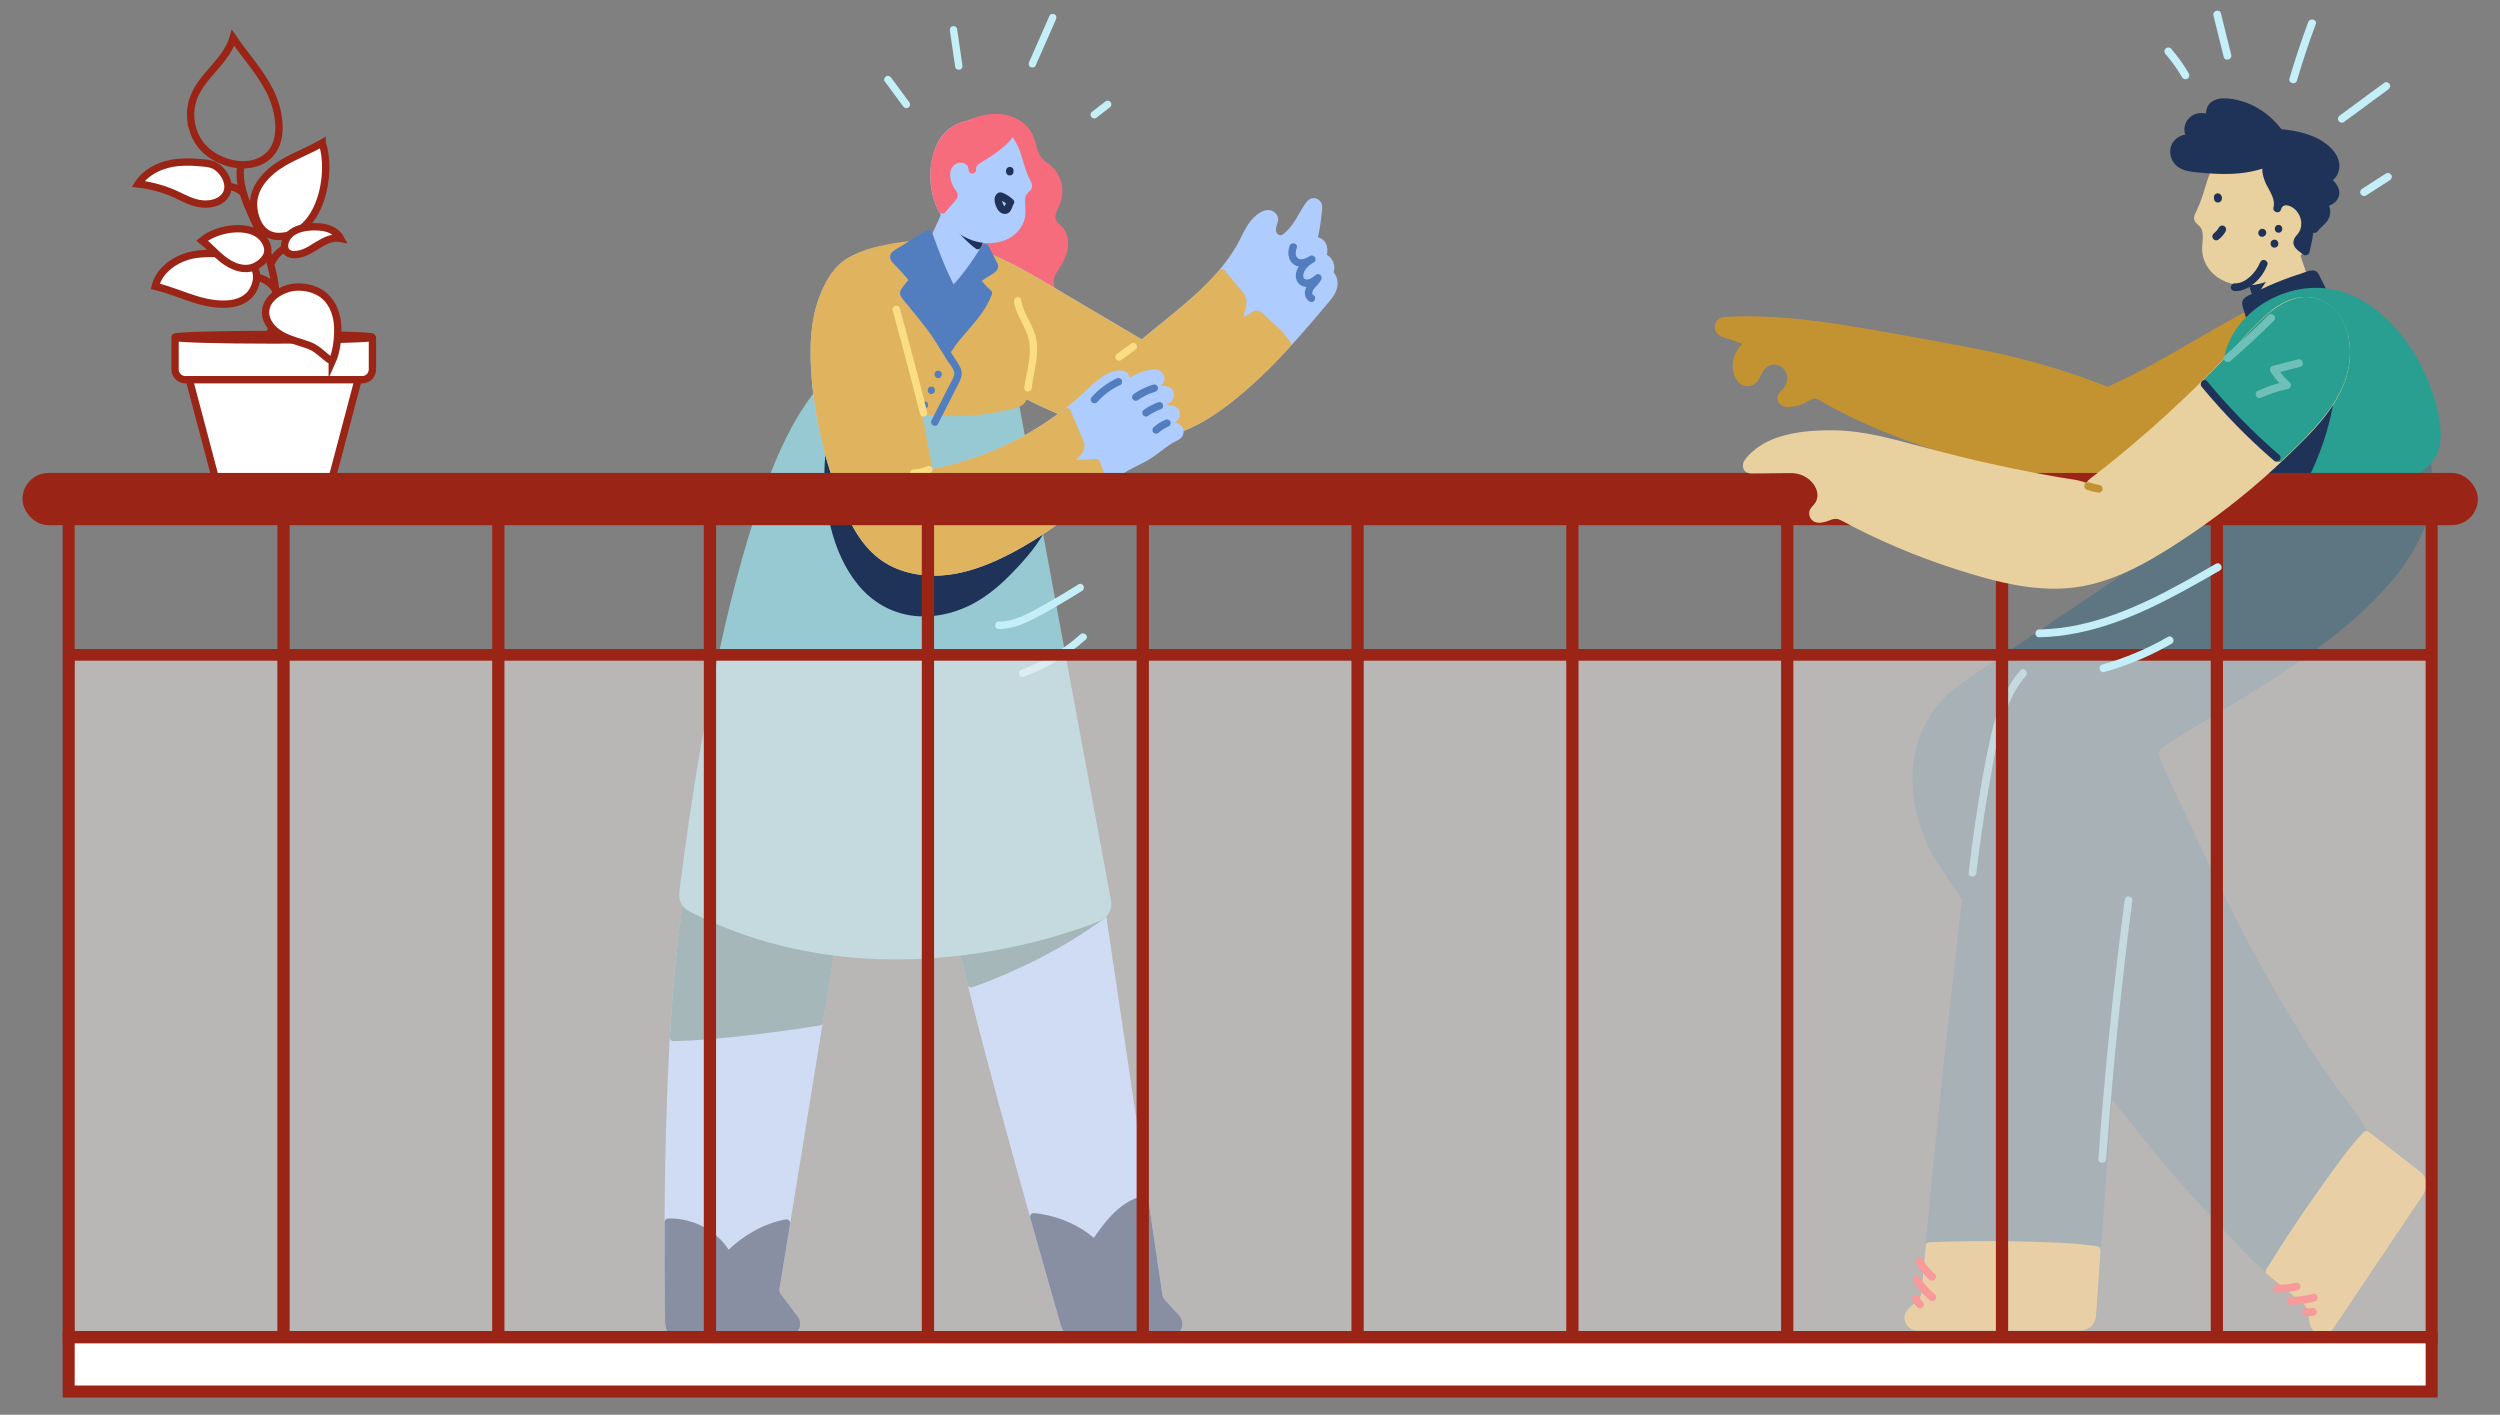 <?xml version="1.0" encoding="UTF-8"?><svg id="Layer_1" xmlns="http://www.w3.org/2000/svg" viewBox="0 0 962.39 544.62"><rect x="0" y="0" width="962.39" height="544.62" fill="#808080" stroke="none"/><defs><style>.cls-1{stroke-width:4.64px;}.cls-1,.cls-2,.cls-3,.cls-4,.cls-5,.cls-6,.cls-7,.cls-8{stroke:#9a2415;stroke-miterlimit:10;}.cls-1,.cls-5{fill:#9a2415;}.cls-9{fill:#f76c7c;}.cls-10{fill:#e8d19f;}.cls-11{fill:#fbdd85;}.cls-12{fill:#ff4848;}.cls-13{fill:#96c9d1;}.cls-14{fill:#aeccfd;}.cls-15{fill:#c4eef8;}.cls-16{fill:#c49331;}.cls-17{fill:#e0b35f;}.cls-18{fill:#1f3359;}.cls-19{fill:#289f90;}.cls-20{fill:#598387;}.cls-21{fill:#6fc0b8;}.cls-22{fill:#5e7681;}.cls-23{fill:#527ebf;}.cls-2{stroke-width:4.49px;}.cls-2,.cls-6,.cls-7,.cls-8{fill:none;}.cls-3,.cls-4{fill:#fff;}.cls-3,.cls-6{stroke-width:4.62px;}.cls-4,.cls-5,.cls-8{stroke-width:2.82px;}.cls-7{stroke-width:4.72px;}.cls-24{fill:#f3ecec;opacity:.5;}</style></defs><path class="cls-4" d="M67.39,129.82h75.47c.28,0,.51,.23,.51,.51v11.87c0,2.2-1.78,3.98-3.98,3.98H71.37c-2.2,0-3.98-1.78-3.98-3.98v-12.38h0Z"/><polygon class="cls-4" points="125.98 191.11 84.77 191.11 72.88 146.17 137.87 146.17 125.98 191.11"/><ellipse class="cls-5" cx="105.37" cy="129.82" rx="37.99" ry="1.07"/><path class="cls-8" d="M102.73,96.52c-3.26-10.67-12.81-23.45-9.64-34.15"/><path class="cls-8" d="M103.41,129.11c5.2-9.87,2.58-21.91-.68-32.58"/><path class="cls-4" d="M127.9,139.08c1.69-3.76,2.25-9,2.11-13.12-.15-4.48-1.69-9.11-5.08-12.04-2.8-2.42-6.62-3.46-10.33-3.43-5.59,.05-13.6,4.47-12.21,11.24,.71,3.46,3.6,6.1,6.75,7.69s6.65,2.35,9.95,3.59c3.67,1.38,5.69,4.45,8.81,6.06Z"/><path class="cls-4" d="M70.03,99.41c-4.88,2.03-8.99,5.78-10.26,10.82,5.82,1.35,11.29,3.9,17.05,5.5,7.3,2.02,18.39,2.98,21.41-5.93,4.12-12.17-14.69-12.95-22.54-11.91-1.92,.25-3.84,.77-5.65,1.52Z"/><path class="cls-4" d="M124,55.03c-4.84,2.84-10.17,4.76-15,7.61-6.23,3.67-12.26,9.79-11.31,17.62,.69,5.66,3.69,10.87,9.83,10.77,15.8-.26,20.59-24.36,16.48-35.99Z"/><path class="cls-4" d="M121.44,94.91c.85-.54,1.71-1.08,2.59-1.57,2.16-1.19,4.66-2.07,7.08-1.57-1.3-2.4-3.99-3.8-6.69-4.23-4.16-.65-10.7-.22-13.51,3.38-1.26,1.62-2.15,4.47-.41,6.15s5.17,.81,7.11-.04c1.34-.58,2.58-1.36,3.82-2.14Z"/><path class="cls-4" d="M70.5,76.17c-1.28-.61-2.57-1.26-3.95-1.85-4.27-1.8-8.79-2.99-13.39-3.51,2.81-4.34,7.77-6.94,12.85-7.91,3.42-.65,6.93-.63,10.39-.33,2.82,.24,5.43,.24,7.65,2.12,3.47,2.93,5.56,8.5,1.47,11.86-1.85,1.52-4.36,2.06-6.75,2-3.16-.08-5.69-1.15-8.26-2.38Z"/><path class="cls-8" d="M105.85,111.36c-1.51-2.55-4.28-4.31-7.23-4.59"/><path class="cls-8" d="M104.45,101.21c1.06-2.39,2.94-4.41,5.25-5.63"/><path class="cls-8" d="M93.53,74.23c-1.33-1.31-3.1-2.16-4.95-2.41"/><path class="cls-8" d="M74.02,49.1c-1.01-3.84-.85-7.99,.59-11.69,3.34-8.56,12.6-13.98,15.12-22.81,4.68,6.84,10.42,13.01,14.15,20.42,4.08,8.11,6.45,21.86-3.35,26.86-7.41,3.78-18.25,.26-23.21-6.07-1.55-1.98-2.66-4.28-3.3-6.71Z"/><path class="cls-4" d="M77.79,92.62c2.76,2.2,5.1,4.9,7.86,7.1,3.57,2.83,8.53,4.99,12.91,2.66,3.17-1.69,5.55-4.62,4.11-8.21-3.73-9.23-18.97-6.6-24.88-1.55Z"/><g><g><g><path class="cls-16" d="M877.14,115.39c-25.27,11.45-45.56,27.32-71.4,37.41,2.37,1.38,5.75,.62,7.29-1.65-21.58-8.82-42.42-13.86-65.38-17.87-26.9-4.69-56.7-11.47-83.84-9.79-2.57,.16-3.05,3.74-.62,4.59l10.85,3.78c-3.37,1.66-5.62,5.39-5.5,9.14,.05,1.55,.49,3.07,1.25,4.42,1.38,2.48,5.03,2.18,6.09-.45,1.33-3.32,3.58-6.1,6.98-6.25,3.84-.18,7.1,3.83,6.66,7.65-.24,2.07-1.39,3.91-3,5.23-1.41,1.16-.69,3.46,1.14,3.5,2.7,.06,5.41-.6,7.73-1.98,.95-.57,1.9-1.27,3.01-1.31,1.02-.04,1.97,.49,2.85,1,27.52,15.82,58.61,24.55,89.93,29.71,12.18,2.01,24.69,3.49,36.83,1.25,11.21-2.07,21.58-7.22,31.78-12.31,8.82-4.4,17.63-8.8,26.45-13.2,3.44-1.72,6.94-3.47,9.76-6.08"/><path class="cls-16" d="M876.39,114.1c-18.94,8.61-36.16,20.39-54.66,29.83-5.34,2.73-10.79,5.24-16.38,7.43-1.12,.44-1.59,2.08-.36,2.74,3.26,1.75,7.18,.76,9.34-2.18,.64-.86-.1-1.88-.9-2.2-12.16-4.96-24.68-8.94-37.43-12.09-12.76-3.15-25.7-5.33-38.61-7.7-13.1-2.4-26.21-4.86-39.44-6.47-6.49-.79-13.01-1.37-19.54-1.6-3.23-.11-6.47-.14-9.71-.06-1.48,.04-2.97,.08-4.45,.19-1.22,.08-2.28,.33-3.14,1.26-1.58,1.71-1.23,4.58,.72,5.84,.94,.61,2.21,.89,3.26,1.26l8.55,2.98-.36-2.74c-3.57,1.85-5.95,5.53-6.22,9.53-.24,3.5,1.43,8.53,5.63,8.53,1.6,0,3.15-.81,4.05-2.13,1.04-1.52,1.44-3.29,2.78-4.66,2.81-2.86,7.13-1.48,8.28,2.26,.58,1.89,.02,3.86-1.24,5.36-1.18,1.4-2.7,2.36-2.21,4.46,1.04,4.46,7.67,2.45,10.46,1.18,.96-.44,1.8-1.12,2.77-1.54,1.37-.6,2.52,.33,3.69,1,2.09,1.19,4.2,2.34,6.33,3.45,4.26,2.22,8.6,4.28,13,6.2,17.93,7.82,36.8,13.27,55.95,17.16s40.44,7.94,60.01,1.81c9.43-2.96,18.26-7.55,27.07-11.95,4.78-2.38,9.55-4.77,14.33-7.15s9.19-4.38,13.59-6.89c1.97-1.12,3.83-2.41,5.51-3.93,1.43-1.3-.69-3.41-2.12-2.12-3.38,3.06-7.63,4.93-11.66,6.95-4.63,2.31-9.26,4.62-13.89,6.93-8.7,4.34-17.33,9-26.36,12.65s-18.51,5.78-28.39,5.75-19.64-1.65-29.31-3.39c-18.44-3.33-36.7-7.97-54.2-14.7-8.78-3.37-17.35-7.29-25.6-11.8-1.91-1.05-3.95-2.65-6.11-3.09-2.34-.47-3.97,1.09-5.94,2-.97,.45-2.02,.76-3.07,.97-.61,.12-2.4,.57-2.96,.17-.42-.3-.12-.61,.1-.9,.62-.82,1.47-1.42,2.05-2.31,2.13-3.28,1.75-7.42-.77-10.36s-6.52-3.61-9.73-1.64c-1.52,.94-2.71,2.35-3.6,3.89-.67,1.16-.96,3.09-2.51,3.36-1.7,.3-2.38-1.61-2.72-2.92-.49-1.88-.25-3.91,.64-5.65s2.18-3.01,3.87-3.88c1.22-.63,.78-2.34-.36-2.74l-6.94-2.42c-.64-.22-5.53-1.24-4.19-2.74,.6-.66,2.34-.37,3.17-.41,1.64-.07,3.28-.11,4.92-.12,3.02-.02,6.05,.04,9.06,.18,6.24,.29,12.45,.88,18.65,1.66,12.49,1.57,24.88,3.91,37.26,6.18,12.25,2.25,24.52,4.31,36.64,7.21,13.5,3.23,26.77,7.38,39.63,12.62l-.9-2.2c-1.17,1.6-3.53,2.03-5.24,1.11l-.36,2.74c19.59-7.69,37.13-19.31,55.51-29.37,5.32-2.91,10.72-5.68,16.24-8.19,1.75-.8,.23-3.38-1.51-2.59h0Z"/></g><g><path class="cls-22" d="M814,225.13s-57.3,38.63-57.32,38.64c-23.77,16.03-23.27,46.66-8.8,68.66,18.73,28.46,38.89,55.99,60.4,82.42,18.71,23,28.27,36.31,48.93,57.58,1.96,2.01,16.43,18.11,19.24,18.11,3.34,0,3.76-8.06,5.72-10.76,8.43-11.65,16.87-23.29,25.3-34.94,1.03-1.42,2.09-2.9,2.48-4.61,.88-3.84-1.74-7.51-4.14-10.63-31.46-40.67-53.23-87.84-74.72-134.54-.79-1.71-1.59-3.52-1.47-5.4,.21-3.22,3.18-5.72,6.32-6.47s9.53-10.02,12.7-9.41"/><path class="cls-22" d="M813.21,223.79c-7.55,5.09-15.1,10.18-22.65,15.27-10.49,7.07-20.98,14.15-31.48,21.22-3.98,2.68-7.89,5.38-11.18,8.91-6.58,7.06-10.42,16.1-11.43,25.66s.94,19.66,4.8,28.62c2.22,5.14,5.24,9.74,8.33,14.39,3.88,5.83,7.82,11.61,11.82,17.36,8.05,11.56,16.34,22.95,24.86,34.17,8.49,11.17,17.3,22.08,26.1,33.01,7.24,9,14.37,18.1,21.8,26.94s14.88,16.68,22.53,24.85c4.8,5.12,9.5,10.45,14.83,15.02,1.87,1.6,4.37,3.97,6.91,2.24,3.19-2.17,2.99-7.11,4.65-10.24,.64-1.21,1.59-2.31,2.4-3.41,1.08-1.49,2.16-2.98,3.24-4.47,2.16-2.98,4.32-5.96,6.48-8.95,4.32-5.96,8.64-11.93,12.96-17.89,1.82-2.52,3.69-5.09,3.46-8.36-.21-3.09-1.9-5.82-3.7-8.24-3.99-5.37-8.05-10.66-11.86-16.16-15.24-21.97-28.15-45.46-40.03-69.39-5.99-12.08-11.73-24.28-17.4-36.52-1.41-3.06-2.83-6.11-4.23-9.17-.67-1.46-1.34-2.91-2.01-4.37s-1.45-3.11-1.24-4.77c.35-2.73,2.91-4.06,5.23-4.83,1.6-.53,2.88-1.69,4.1-2.82,1.53-1.43,2.97-2.95,4.52-4.36,.63-.58,1.28-1.14,2-1.61,.27-.17,.58-.37,.86-.48,.2-.08,.49-.1,.32-.13,1.95,.28,2.8-2.71,.82-2.99-3.68-.52-6.89,3.63-9.21,5.91-1.17,1.15-2.4,2.58-3.9,3.33-.63,.32-1.76,.56-2.57,.94-1.24,.59-2.4,1.43-3.31,2.47-1.94,2.24-2.44,5.08-1.55,7.9,.96,3.06,2.61,5.99,3.95,8.9,2.79,6.05,5.58,12.09,8.41,18.12,11.26,24.02,23.01,47.85,36.62,70.63,6.76,11.32,13.98,22.37,21.78,33,1.97,2.68,4.03,5.29,6.01,7.96,1.69,2.28,3.75,5.15,3.22,8.16-.25,1.47-1.13,2.74-1.98,3.93-1.04,1.47-2.11,2.92-3.16,4.37-2.16,2.98-4.32,5.96-6.48,8.95-4.22,5.82-8.43,11.65-12.65,17.47-1.61,2.23-3.51,4.36-4.48,6.96-.71,1.92-1.1,3.96-1.9,5.85-.28,.67-.62,1.22-1.1,1.76-.07,.08-.3,.11-.3,.11,.14-.05,.06,.02,0-.02-.02-.01-.73-.43-.99-.61-.54-.37-1.02-.77-1.53-1.2-2.88-2.45-5.54-5.18-8.16-7.89-13.63-14.12-26.75-28.64-39.05-43.93-16.81-20.89-33.72-41.69-49.53-63.35-8.15-11.17-16.08-22.51-23.77-34.01-3.2-4.79-6.47-9.52-8.88-14.77-2-4.36-3.46-8.99-4.34-13.71-1.71-9.15-1.06-18.97,2.84-27.5,3.23-7.08,8.44-12.83,14.86-17.17,8.64-5.83,17.28-11.65,25.92-17.48,9.76-6.58,19.52-13.16,29.28-19.74,.56-.38,1.12-.75,1.68-1.13,1.65-1.11,.1-3.8-1.57-2.68h0Z"/></g><g><path class="cls-22" d="M877.12,188.54s-98.67,47.68-108.71,83.64c-9.47,33.92-25.63,206.51-27.44,225.99-.11,1.15-.64,2.23-1.49,3.02l-3.83,3.55c-2.34,2.18-.8,6.09,2.39,6.09h62.75c2.48,0,4.54-1.92,4.7-4.4,1.99-29.85,13.67-201.97,19.78-214.19,6.69-13.38,132.15-61.89,106.23-122.12"/><path class="cls-22" d="M876.34,187.2c-7.4,3.58-14.67,7.47-21.87,11.43-15.36,8.45-30.44,17.5-44.77,27.61-7.44,5.25-14.71,10.8-21.49,16.9-5.78,5.19-11.3,10.82-15.7,17.25-3.17,4.63-5.23,9.54-6.5,14.98-1.19,5.1-2.11,10.27-2.98,15.43-2.56,15.24-4.57,30.57-6.49,45.9-2.33,18.59-4.45,37.22-6.48,55.85s-3.83,36.01-5.64,54.03c-1.33,13.23-2.62,26.47-3.88,39.71-.34,3.6-.68,7.2-1.02,10.81-.11,1.19-.29,2.11-1.18,3.05-1.13,1.18-2.44,2.18-3.6,3.34-3.26,3.26-1.44,8.69,3.31,8.91,3.66,.17,7.37,0,11.04,0,7.74,0,15.48,0,23.22,0,7.2,0,14.41,0,21.61,0,4.11,0,9.97,1.03,12.36-3.24,1.09-1.95,.9-4.69,1.05-6.89s.3-4.48,.45-6.72c.41-5.97,.82-11.94,1.24-17.91,1.14-16.29,2.32-32.58,3.55-48.86,1.39-18.37,2.84-36.73,4.42-55.09,1.4-16.26,2.86-32.51,4.65-48.73,1.07-9.77,1.87-19.84,4.22-29.41,.14-.56,.28-1.12,.46-1.68,.07-.22,.15-.43,.22-.65,.13-.37-.17,.25,.09-.19,.12-.21,.24-.41,.37-.61,.16-.24,.14-.18,.06-.08,.1-.13,.21-.25,.32-.37,.49-.53,1.01-1.03,1.56-1.51,3.15-2.74,7.19-5.19,10.95-7.52,12.42-7.7,25.11-14.94,37.32-22.98,14.04-9.25,27.85-19.35,39.38-31.66,9.93-10.6,18.69-23.58,19.87-38.45,.56-7.05-.85-14.02-3.61-20.5-.78-1.83-3.45-.25-2.68,1.57,2.75,6.45,3.86,13.5,3.04,20.47s-3.45,13.32-6.93,19.2c-8.07,13.67-20.41,24.65-32.91,34.19-12.83,9.79-26.56,18.32-40.38,26.63-5.46,3.28-10.95,6.5-16.33,9.9-3.6,2.27-7.35,4.57-10.48,7.47-1.87,1.74-2.74,3.61-3.34,6.06-.91,3.76-1.46,7.62-2,11.44-1.89,13.34-3.21,26.77-4.49,40.19-1.67,17.51-3.15,35.04-4.55,52.57s-2.76,35.48-4.06,53.22c-1,13.79-1.98,27.58-2.92,41.37-.28,4.12-.45,8.27-.84,12.39-.24,2.58-2.11,3.27-4.3,3.27h-5.98c-14.78,0-29.56,0-44.34,0-3.72,0-7.58,.31-11.29,0-1.89-.16-2.56-2.11-1.3-3.47,1.08-1.16,2.35-2.16,3.5-3.25,1.93-1.83,2.21-3.99,2.44-6.46,.91-9.78,1.85-19.56,2.8-29.33,1.58-16.16,3.2-32.31,4.89-48.46,1.95-18.63,3.97-37.25,6.13-55.85,1.99-17.17,4.08-34.32,6.51-51.44,1.67-11.81,3.3-23.72,6.06-35.34,1.29-5.41,3.5-10.15,6.73-14.68,4.49-6.29,10.1-11.78,15.89-16.87,13.65-12,28.98-22.08,44.51-31.45,11.78-7.11,23.83-13.79,36.09-20.03,1.85-.94,3.7-1.88,5.57-2.78s.23-3.55-1.57-2.68h0Z"/></g><g><path class="cls-10" d="M865.09,102.96c2.74,8.43,5.15,16.98,8.1,25.33,.97,2.74,2.71,5.48,5.48,6.36,1.56,.5,3.26,.33,4.85-.06,5.89-1.46,10.03-6.13,8.97-12.37-.43-2.53-1.48-4.91-2.47-7.28-2.81-6.73-5.23-13.63-7.22-20.65"/><path class="cls-10" d="M863.64,103.36c2.11,6.52,4.04,13.1,6.16,19.61,1.61,4.95,3.22,12.23,9.32,13.33,4.84,.87,10.42-1.84,13.13-5.85,3.22-4.76,1.59-10.21-.45-15.07-2.93-7.02-5.48-14.17-7.57-21.49-.53-1.85-3.42-1.06-2.89,.8,1.65,5.8,3.58,11.51,5.79,17.12,1.04,2.65,2.28,5.25,3.17,7.96,.72,2.18,1.16,4.46,.52,6.71-1.15,4.06-5.46,6.71-9.53,6.96-5.85,.35-7.22-7.02-8.61-11.27-2.13-6.51-4.05-13.09-6.16-19.61-.59-1.83-3.49-1.05-2.89,.8h0Z"/></g><g><path class="cls-18" d="M866.59,123.81c-.62-2.16-1.24-4.31-1.87-6.47-.1-.35-.2-.73-.07-1.06,.14-.36,.5-.57,.84-.76,7.7-4.17,15.88-7.47,24.31-9.83,.27-.07,.55-.15,.81-.06,.35,.12,.55,.47,.72,.8,1.98,3.91,3.96,7.83,5.93,11.74"/><path class="cls-18" d="M868.03,123.41l-.87-3c-.27-.93-.43-2.14-.87-3l-.13-.46c-.26,.05-.23,0,.09-.13,.23-.24,.93-.5,1.22-.65,.82-.43,1.64-.85,2.46-1.26,3.53-1.75,7.15-3.32,10.85-4.7,1.8-.67,3.62-1.3,5.45-1.88,.88-.28,1.76-.55,2.65-.81,.43-.13,.88-.3,1.33-.38-.33-.29-.39-.27-.16,.05,.11,.22,.22,.43,.33,.65,1.87,3.7,3.74,7.39,5.6,11.09,.87,1.72,3.46,.21,2.59-1.51-1.17-2.32-2.34-4.64-3.52-6.96-.51-1.01-1.03-2.03-1.54-3.04-.45-.89-.83-2.04-1.59-2.72-1.58-1.4-4.36,.07-6.04,.6-2.2,.69-4.38,1.44-6.53,2.26-4.29,1.63-8.49,3.49-12.56,5.59-1.64,.85-3.85,1.62-3.65,3.83,.11,1.18,.62,2.39,.95,3.53l1.07,3.7c.53,1.85,3.43,1.06,2.89-.8h0Z"/></g><g><path class="cls-18" d="M865.32,103.7c.92,2.85,1.8,5.71,2.69,8.57,2.47-3.8,5.27-8.35,6.6-9.41l-9.29,.84s0,0,0,0Z"/><path class="cls-18" d="M863.88,104.1c.92,2.85,1.8,5.71,2.69,8.57,.39,1.26,2.03,1.44,2.74,.36,1.23-1.89,2.43-3.8,3.69-5.67,.52-.77,1.05-1.52,1.6-2.26,.11-.15-.17,.22,0,0,.06-.08,.13-.16,.19-.24,.1-.12,.2-.24,.3-.36,.18-.2,.37-.4,.58-.57,.98-.8,.2-2.67-1.06-2.56-2.71,.24-5.41,.49-8.12,.73l-1.16,.11c-1.16,.1-1.83,1.18-1.29,2.25h0c.35,.7,1.4,.96,2.05,.54,.72-.46,.91-1.3,.54-2.05h0c-.43,.75-.86,1.5-1.29,2.25,2.71-.24,5.41-.49,8.12-.73l1.16-.11-1.06-2.56c-.56,.46-1,1.07-1.44,1.64-.57,.74-1.1,1.5-1.62,2.28-1.29,1.91-2.52,3.86-3.77,5.8l2.74,.36c-.88-2.86-1.77-5.72-2.69-8.57-.24-.74-1.05-1.3-1.84-1.05-.75,.24-1.3,1.04-1.05,1.84Z"/></g><g><path class="cls-10" d="M886.98,65.4c-1.54-3.32-3.93-6.14-7.37-7.95-8.2-4.32-20.97-2.02-25.82,6.32-3.45,5.92-3.94,13.05-7.3,19-.24,.42-.48,.88-.4,1.36,.13,.74,.95,1.09,1.5,1.61,3.2,2.98,1.1,8.17,1.78,11.91,1.1,6.04,6.19,9.63,12,10.51,7.22,1.09,14.52-1.74,19.75-6.74,9.24-8.84,11.14-24.64,5.86-36.01Z"/><path class="cls-10" d="M888.28,64.64c-2.37-4.99-6.63-8.65-11.98-10.08-4.55-1.21-9.6-.97-14.02,.66-4.8,1.77-8.58,5.03-10.77,9.67-1.33,2.82-2.2,5.8-3.09,8.78s-2.02,5.82-3.39,8.66c-.62,1.29-.57,2.59,.48,3.63,.9,.88,1.77,1.38,2.15,2.68,.72,2.49-.04,5.2,.08,7.74,.23,5.05,3.53,9.43,8.02,11.59,10.6,5.09,23.4-.41,29.83-9.5,6.82-9.64,7.54-23.21,2.69-33.83-.8-1.75-3.38-.23-2.59,1.51,3.85,8.42,3.63,18.94-.54,27.21-4.46,8.87-14.59,15.41-24.73,13.08-4.3-.99-8.17-3.76-9.37-8.17s1.32-9.31-1.92-13.11c-.34-.4-1.04-.74-1.29-1.15,0-.01-.23-.18-.23-.18-.04-.15,.39-.72,.48-.88,.69-1.3,1.26-2.67,1.77-4.04,.98-2.66,1.69-5.41,2.56-8.11,1.47-4.57,3.47-8.74,7.72-11.28,3.97-2.37,8.96-3.24,13.52-2.47,5.44,.91,9.66,4.12,12.03,9.1,.83,1.74,3.41,.22,2.59-1.51Z"/></g><path class="cls-18" d="M860.28,112.06c2.96,.13,5.67-1.37,7.83-3.27s3.68-4.23,4.74-6.83c.31-.75-.33-1.65-1.05-1.84-.86-.24-1.54,.29-1.84,1.05-.82,2.02-2.19,3.9-3.84,5.39s-3.67,2.61-5.85,2.52c-.81-.03-1.5,.71-1.5,1.5,0,.84,.69,1.46,1.5,1.5h0Z"/><g><path class="cls-19" d="M937.95,164.81c-.08-.84-.19-1.69-.32-2.51-4.44-27.93-30.43-61.47-62-46.2-1.46,.71-2.87,1.51-4.23,2.41-3.35,2.21-6.3,4.99-8.72,8.19-7.28,9.63-6.59,22.2-5.59,33.57,.6,6.78,1.23,13.62,3.29,20.11,.86,2.71,2.05,5.47,4.28,7.24,2.99,2.37,7.13,2.48,10.94,2.43,10.75-.13,21.53-.69,32.15-2.44,5.95-.98,12.07-1.99,17.72-4.17,4.51-1.74,8.94-4.46,11.13-8.94,1.46-2.97,1.66-6.36,1.35-9.69Z"/><path class="cls-19" d="M939.45,164.81c-.74-7.5-3.1-14.85-6.28-21.66s-7.41-13.21-12.64-18.63c-4.94-5.13-10.88-9.38-17.62-11.77-6.9-2.44-14.42-2.58-21.43-.53-8.76,2.56-16.93,8.16-21.68,16.06-4.69,7.81-5.16,17.21-4.65,26.08,.29,4.97,.73,9.96,1.38,14.89s1.55,10.19,3.66,14.81c1.97,4.31,5.58,6.67,10.22,7.27,4.98,.64,10.22,.17,15.21-.05,10.86-.48,21.8-1.64,32.41-4.07,8.45-1.93,18.75-5.65,21.01-15.13,.57-2.38,.61-4.84,.4-7.27-.16-1.91-3.16-1.92-3,0,.39,4.51-.25,8.92-3.51,12.28-2.83,2.92-6.69,4.6-10.51,5.82-4.76,1.52-9.7,2.35-14.62,3.17s-10.21,1.42-15.35,1.8-10.25,.56-15.39,.64c-4,.06-8.98,.44-12.07-2.61s-4-8.29-4.78-12.37c-.92-4.83-1.34-9.74-1.75-14.64-.69-8.26-1.14-16.94,1.84-24.84s10.41-14.5,18.44-17.72c6.36-2.55,13.3-3.32,19.99-1.7,6.34,1.54,12.07,4.97,16.89,9.31,10.19,9.18,17.11,22.21,19.97,35.55,.38,1.76,.69,3.53,.87,5.31,.19,1.9,3.19,1.92,3,0Z"/></g><g><path class="cls-18" d="M860.38,180.37c.86,2.71,2.05,5.47,4.28,7.24,2.99,2.37,7.13,2.48,10.94,2.43,2.72-.03,5.43-.09,8.15-.19,.57-.92,1.11-1.86,1.62-2.8,6.43-11.67,10.62-24.57,12.28-37.79l-39.42,21.48c.49,3.26,1.15,6.48,2.14,9.62Z"/><path class="cls-18" d="M858.93,180.77c1.39,4.3,3.58,8.16,8.03,9.78s9.75,1.01,14.39,.88c1.12-.03,2.77,.27,3.57-.67s1.37-2.26,1.96-3.34c1.22-2.23,2.36-4.51,3.41-6.83,2.13-4.68,3.94-9.51,5.38-14.45,1.62-5.52,2.75-11.16,3.48-16.87,.15-1.19-1.36-1.78-2.25-1.29-4.45,2.43-8.9,4.85-13.35,7.28-7.06,3.85-14.11,7.69-21.17,11.54-1.63,.89-3.27,1.78-4.9,2.67-.64,.35-.79,1.04-.69,1.69,.49,3.26,1.16,6.47,2.14,9.62,.57,1.84,3.47,1.05,2.89-.8-.98-3.15-1.65-6.37-2.14-9.62l-.69,1.69c4.45-2.43,8.9-4.85,13.35-7.28,7.06-3.85,14.11-7.69,21.17-11.54,1.63-.89,3.27-1.78,4.9-2.67l-2.25-1.29c-1.78,13.95-6.38,27.79-13.7,39.83l1.29-.74c-2.56,.09-5.11,.15-7.67,.19-2.08,.03-4.2,.08-6.25-.32s-3.85-1.17-5.23-2.72-2.15-3.57-2.78-5.52c-.59-1.83-3.48-1.05-2.89,.8Z"/></g><path class="cls-18" d="M852.66,77s.04,.04,.05,.06l-.23-.3s.03,.05,.05,.08l-.15-.36s.02,.07,.03,.11l-.05-.4s0,.08,0,.11l.05-.4s-.01,.07-.03,.1l.15-.36s-.03,.05-.04,.07c-.11,.17-.17,.36-.18,.56-.04,.2-.04,.4,.03,.6,.05,.2,.14,.36,.27,.51,.11,.16,.25,.29,.42,.39l.36,.15c.27,.07,.53,.07,.8,0l.36-.15c.23-.13,.4-.31,.54-.54,.02-.02,.03-.04,.04-.07,.06-.13,.12-.26,.16-.39,0-.01,0-.02,.01-.04,.04-.15,.05-.31,.06-.47,0-.03,0-.05,0-.08-.01-.1-.03-.32-.07-.47,0-.01,0-.02-.01-.04-.05-.12-.1-.25-.16-.37,0,0,0-.01,0-.02-.06-.13-.23-.31-.27-.36-.02-.02-.03-.04-.05-.06-.14-.15-.3-.25-.48-.31-.18-.09-.37-.14-.58-.13-.21,0-.4,.04-.58,.13-.19,.06-.35,.16-.48,.31l-.23,.3c-.14,.23-.2,.49-.2,.76l.05,.4c.07,.25,.2,.47,.39,.66h0Z"/><path class="cls-18" d="M854.22,92.07c1.03-.81,1.91-1.86,2.54-3,.19-.34,.26-.77,.15-1.15-.1-.35-.36-.72-.69-.9-.35-.18-.77-.28-1.15-.15s-.7,.34-.9,.69c-.22,.4-.47,.77-.75,1.13l.23-.3c-.45,.58-.98,1.11-1.56,1.57-.28,.22-.44,.72-.44,1.06,0,.37,.16,.81,.44,1.06s.66,.46,1.06,.44l.4-.05c.25-.07,.47-.2,.66-.39h0Z"/><g><path class="cls-17" d="M805.5,506.45c.33-4.95,.93-13.81,1.72-25.21-4.58-.8-9.29-1.12-13.93-1.35-16.84-.84-33.72-.92-50.57-.26-.87,9.05-1.48,15.58-1.75,18.54-.11,1.15-.64,2.23-1.49,3.02l-3.83,3.55c-2.34,2.18-.8,6.09,2.39,6.09h62.75c2.48,0,4.54-1.92,4.7-4.4Z"/><path class="cls-17" d="M806.93,506.45c.56-8.4,1.13-16.81,1.72-25.21,.04-.57-.47-1.28-1.05-1.38-8.22-1.41-16.64-1.57-24.96-1.83-8.43-.26-16.86-.33-25.29-.22-4.88,.07-9.75,.2-14.62,.39-.83,.03-1.35,.63-1.43,1.43-.58,6.04-1.05,12.09-1.71,18.12-.23,2.07-1.95,3.21-3.38,4.54s-2.92,2.54-3.09,4.65c-.21,2.61,1.76,4.97,4.34,5.28,.46,.05,.9,.05,1.36,.05h60.25c2.28,0,4.48-.09,6.19-1.91,1.03-1.09,1.53-2.44,1.68-3.92,.19-1.83-2.68-1.82-2.86,0-.27,2.66-2.62,2.96-4.71,2.96h-59.14c-1.22,0-3,.29-3.83-.81-1.18-1.57,.25-2.81,1.33-3.81,1.29-1.19,2.93-2.38,3.84-3.91,1.12-1.88,1.01-4.45,1.21-6.58,.28-2.97,.56-5.93,.84-8.9,.18-1.92,.37-3.84,.55-5.76l-1.43,1.43c16.68-.65,33.4-.58,50.07,.23,4.7,.23,9.4,.53,14.04,1.32l-1.05-1.38c-.58,8.4-1.16,16.8-1.72,25.21-.12,1.84,2.74,1.83,2.86,0Z"/></g><path class="cls-12" d="M737.55,486.37c1.39,2.32,3.14,4.45,5.17,6.24,.59,.52,1.55,.62,2.12,0,.52-.57,.63-1.56,0-2.12-.95-.85-1.85-1.76-2.66-2.74-.1-.12-.2-.24-.29-.36-.04-.05-.09-.11-.13-.16-.13-.16-.08-.12,.01,.02-.16-.26-.37-.5-.55-.75-.38-.53-.74-1.08-1.07-1.64-.4-.67-1.36-.98-2.05-.54s-.97,1.33-.54,2.05h0Z"/><path class="cls-12" d="M736.57,493.49c1.79,2.57,3.87,4.94,6.23,7,.59,.52,1.55,.62,2.12,0,.52-.57,.63-1.57,0-2.12-1.12-.98-2.18-2.02-3.17-3.12-.49-.54-.96-1.1-1.42-1.67-.05-.06-.1-.12-.15-.19-.24-.3,.12,.15-.02-.02-.11-.14-.22-.28-.32-.43-.24-.32-.47-.64-.69-.96-.45-.64-1.33-1-2.05-.54-.64,.41-1.02,1.36-.54,2.05h0Z"/><path class="cls-12" d="M736.14,500.37c.22,.55,.46,1.08,.8,1.56s.7,.93,1.14,1.33c.29,.27,.66,.44,1.06,.44,.37,0,.81-.16,1.06-.44s.46-.66,.44-1.06-.14-.79-.44-1.06c-.27-.24-.51-.5-.73-.78l.23,.3c-.31-.4-.56-.84-.76-1.3l.15,.36s-.04-.09-.06-.14c-.05-.2-.14-.36-.27-.51-.11-.16-.25-.29-.42-.39-.17-.11-.36-.17-.56-.18-.2-.04-.4-.04-.6,.03-.36,.12-.71,.34-.9,.69l-.15,.36c-.07,.27-.07,.53,0,.8h0Z"/><path class="cls-18" d="M871.88,90.72l.09-.09c.15-.14,.25-.3,.31-.48,.09-.18,.14-.37,.13-.58,0-.21-.04-.4-.13-.58-.06-.19-.16-.35-.31-.48l-.3-.23c-.23-.14-.49-.2-.76-.2l-.4,.05c-.25,.07-.47,.2-.66,.39l-.09,.09c-.15,.14-.25,.3-.31,.48-.09,.18-.14,.37-.13,.58,0,.21,.04,.4,.13,.58,.06,.19,.16,.35,.31,.48l.3,.23c.23,.14,.49,.2,.76,.2l.4-.05c.25-.07,.47-.2,.66-.39h0Z"/><path class="cls-18" d="M877.14,89.58c1.93,0,1.93-3,0-3s-1.93,3,0,3h0Z"/><path class="cls-18" d="M877.06,93.84v-.09c0-.21-.04-.4-.13-.58-.06-.19-.16-.35-.31-.48-.14-.15-.3-.25-.48-.31-.18-.09-.37-.14-.58-.13l-.4,.05c-.25,.07-.47,.2-.66,.39l-.23,.3c-.14,.23-.2,.49-.2,.76v.09c0,.21,.04,.4,.13,.58,.06,.19,.16,.35,.31,.48,.14,.15,.3,.25,.48,.31,.18,.09,.37,.14,.58,.13l.4-.05c.25-.07,.47-.2,.66-.39l.23-.3c.14-.23,.2-.49,.2-.76h0Z"/><path class="cls-13" d="M760.83,336.05c1.27-11.04,2.86-22.04,4.77-32.99,1.71-9.77,3.24-19.83,6.59-29.21,1.76-4.94,4.21-9.67,7.67-13.64,1.26-1.45-.85-3.58-2.12-2.12-6.37,7.31-9.43,16.62-11.51,25.93-2.41,10.81-4.23,21.77-5.86,32.72-.95,6.42-1.8,12.86-2.54,19.31-.22,1.91,2.78,1.9,3,0h0Z"/><path class="cls-13" d="M817.88,346.56c-3.38,25.81-6.17,51.69-8.37,77.62-.62,7.33-1.19,14.66-1.71,21.99-.14,1.92,2.86,1.92,3,0,1.86-25.96,4.31-51.88,7.35-77.73,.86-7.3,1.77-14.6,2.73-21.89,.11-.81-.76-1.49-1.5-1.5-.9,0-1.39,.7-1.5,1.5h0Z"/><path class="cls-15" d="M833.63,20.82c2.39,2.77,4.5,5.72,6.38,8.95,.4,.68,1.37,.98,2.05,.54s.96-1.33,.54-2.05c-1.98-3.39-4.28-6.59-6.85-9.56-.51-.59-1.6-.57-2.12,0-.58,.63-.55,1.48,0,2.12h0Z"/><path class="cls-15" d="M852.08,5.96c1.32,5.32,2.63,10.63,3.95,15.95,.46,1.87,3.35,1.08,2.89-.8-1.32-5.32-2.63-10.63-3.95-15.95-.46-1.87-3.35-1.08-2.89,.8h0Z"/><path class="cls-15" d="M888.57,8.5c-2.66,7.15-5.07,14.39-7.23,21.71-.55,1.85,2.35,2.65,2.89,.8,2.16-7.32,4.57-14.56,7.23-21.71,.67-1.81-2.22-2.59-2.89-.8h0Z"/><path class="cls-15" d="M902.26,47.01c5.71-4.19,11.41-8.39,17.12-12.58,.65-.48,.98-1.3,.54-2.05-.38-.64-1.39-1.02-2.05-.54-5.71,4.19-11.41,8.39-17.12,12.58-.65,.48-.98,1.3-.54,2.05,.38,.64,1.39,1.02,2.05,.54h0Z"/><path class="cls-15" d="M910.82,75.26c3.06-1.96,6.12-3.93,9.18-5.89,.66-.42,.99-1.35,.54-2.05-.42-.66-1.34-.99-2.05-.54-3.06,1.96-6.12,3.93-9.18,5.89-.66,.42-.99,1.35-.54,2.05,.42,.66,1.34,.99,2.05,.54h0Z"/><g><path class="cls-17" d="M930.91,452.28c-3.92-3.03-10.95-8.47-19.96-15.49-3.22,3.35-6.12,7.09-8.89,10.81-10.09,13.51-19.57,27.47-28.42,41.83,7.02,5.77,12.1,9.91,14.41,11.8,.9,.73,1.49,1.77,1.68,2.92l.81,5.16c.5,3.16,4.61,4.07,6.39,1.41l35.01-52.07c1.38-2.06,.94-4.84-1.03-6.35Z"/><path class="cls-17" d="M931.93,451.27c-6.66-5.15-13.31-10.32-19.96-15.49-.6-.47-1.44-.61-2.02,0-5.77,6.04-10.6,12.99-15.46,19.76s-9.68,13.81-14.28,20.87c-2.65,4.06-5.25,8.16-7.8,12.29-.31,.49-.25,1.34,.22,1.73,4.69,3.85,9.4,7.67,14.08,11.53,.92,.76,1.46,1.54,1.67,2.73,.15,.88,.28,1.76,.42,2.65,.29,1.84,.4,3.73,1.88,5.07,1.88,1.69,4.86,1.71,6.71-.03,.46-.43,.79-.96,1.14-1.48l3.25-4.83c4.24-6.3,8.48-12.61,12.71-18.91,4.48-6.67,8.97-13.34,13.45-20.01,1.39-2.06,2.78-4.13,4.16-6.19,1.23-1.83,2.35-3.52,1.98-5.92-.23-1.48-1.01-2.81-2.16-3.77-1.41-1.17-3.44,.84-2.02,2.02,1.5,1.25,1.8,3.06,.74,4.71-.24,.37-.5,.74-.74,1.11l-3.68,5.48c-4.15,6.18-8.31,12.36-12.46,18.53s-8.55,12.72-12.82,19.08l-4.03,5.99c-.66,.98-1.34,2.49-2.65,2.64-1.96,.22-2.3-1.65-2.53-3.11-.27-1.7-.34-3.64-1.01-5.23-.87-2.06-3-3.37-4.68-4.74-2.31-1.88-4.61-3.77-6.92-5.66-1.49-1.22-2.99-2.45-4.48-3.67l.22,1.73c8.77-14.21,18.16-28.05,28.14-41.44,2.81-3.77,5.7-7.49,8.95-10.9h-2.02c6.65,5.17,13.3,10.34,19.96,15.49,1.44,1.11,3.48-.9,2.02-2.02Z"/></g><path class="cls-12" d="M876.44,497.48c2.71,.14,5.45-.15,8.08-.83,.76-.2,1.29-1.08,1.05-1.84s-1.03-1.26-1.84-1.05c-.61,.16-1.23,.3-1.86,.41-.31,.06-.63,.1-.94,.15-.11,.02-.1,.01,.04,0-.1,.01-.19,.02-.29,.04-.15,.02-.29,.03-.44,.05-1.26,.12-2.53,.15-3.8,.09-.78-.04-1.53,.72-1.5,1.5,.04,.85,.66,1.46,1.5,1.5h0Z"/><path class="cls-12" d="M881.8,502.27c3.14-.05,6.27-.49,9.3-1.29,.76-.2,1.29-1.08,1.05-1.84s-1.03-1.26-1.84-1.05c-2.9,.77-5.52,1.14-8.5,1.19-.78,.01-1.54,.68-1.5,1.5s.66,1.51,1.5,1.5h0Z"/><path class="cls-12" d="M887.26,506.48c1.17,.25,2.35,.24,3.51-.04,.36-.09,.71-.37,.9-.69s.27-.79,.15-1.15-.34-.71-.69-.9-.75-.25-1.15-.15c-.21,.05-.43,.09-.65,.12l.4-.05c-.54,.07-1.08,.07-1.61,0l.4,.05c-.15-.02-.3-.05-.45-.08-.39-.08-.8-.06-1.15,.15-.31,.18-.61,.54-.69,.9-.09,.38-.07,.81,.15,1.15,.2,.32,.51,.61,.9,.69h0Z"/></g><g><g><path class="cls-18" d="M851.11,62.11c1.91-4.44,4.69-8.31,8.5-10.87,.07-.05,.13-.09,.2-.14,6.49-4.24,14.78-2.25,20.56,2.69,7,5.98,9.6,16,9.37,25.75-.13,5.4-.69,11.52-2.18,17.19-.71-.52-1.42-1.05-2.11-1.61-.46-.37-.94-.8-1.07-1.42-.25-1.15,.76-2.07,1.47-2.93,1.46-1.78,1.89-4.54,1.27-6.9s-2.17-4.3-4.04-5.46c-1.13-.7-2.43-1.14-3.69-.89-1.26,.24-2.46,1.29-2.75,2.73,.88-3.06-.85-6.2-2.34-8.91-1.49-2.71-2.81-6.32-1.25-8.98l-.58-.11c-7.11,.4-14.24,.35-21.35-.14Z"/><path class="cls-18" d="M852.4,62.86c1.96-4.48,4.92-8.84,9.36-11.16s9.59-1.59,13.81,.64c9.04,4.77,12.43,15.18,12.67,24.83,.16,6.4-.53,12.97-2.13,19.17l2.2-.9c-.66-.48-1.33-.96-1.95-1.49s-.6-.71-.14-1.33c.83-1.13,1.65-2.04,2.14-3.39,.93-2.62,.58-5.62-.71-8.05s-3.55-4.46-6.18-5.07c-2.82-.65-5.55,.94-6.28,3.74l2.89,.8c.81-3.25-.46-6.29-1.98-9.13-1.29-2.4-3.22-5.68-1.76-8.41,.42-.79,.1-2.01-.9-2.2-1.46-.28-2.97-.06-4.45,0-1.99,.07-3.97,.11-5.96,.11-3.97,0-7.95-.14-11.91-.4-1.93-.13-1.92,2.87,0,3,3.8,.26,7.61,.4,11.42,.4,1.82,0,3.64-.02,5.46-.08,1.47-.04,3.23-.41,4.65-.13l-.9-2.2c-1.54,2.88-.82,6.05,.45,8.89s3.84,5.95,2.99,9.37c-.47,1.87,2.4,2.67,2.89,.8,.73-2.78,3.85-1.49,5.34-.11,1.72,1.59,2.67,3.88,2.44,6.23-.11,1.11-.49,2.2-1.19,3.08-.66,.84-1.42,1.58-1.7,2.64-.72,2.66,2.04,4.23,3.84,5.55,.79,.58,1.98-.03,2.2-.9,1.6-6.21,2.31-12.76,2.25-19.17-.05-5.45-.97-10.93-3.14-15.95s-5.75-9.3-10.51-11.98-10.34-3.67-15.4-1.78c-5.86,2.19-9.94,7.53-12.38,13.1-.77,1.75,1.82,3.28,2.59,1.51Z"/></g><g><path class="cls-18" d="M879.31,54c-5.01-8.73-13.8-14.35-22.82-14.58-1.78-.04-3.75,.2-4.99,1.69-1.24,1.49-1.02,4.57,.71,5.09-1.7-.85-3.54-1.49-5.37-1.24-1.83,.25-3.65,1.54-4.27,3.56-.62,2.03,.37,4.66,2.17,5.1-1.65-.56-3.48-.64-5.05,.18s-2.81,2.64-2.81,4.64c0,2.13,1.38,4.01,3.01,4.97s3.51,1.17,5.34,1.36c8.81,.9,17.88,1.4,26.32-1.67"/><path class="cls-18" d="M880.6,53.25c-4.03-6.93-10.59-12.5-18.43-14.52-3.39-.87-8.31-1.73-11.2,.8-2.43,2.13-2.49,6.85,.83,8.12,1.58,.6,2.68-2,1.15-2.74-3.69-1.8-8.3-2.38-10.97,1.42-1.98,2.82-1.25,7.64,2.35,8.75,1.85,.57,2.63-2.31,.8-2.89-3.22-1.01-6.68-.31-8.64,2.6-1.83,2.73-1.24,6.32,.99,8.63,2.53,2.63,6.4,2.75,9.8,3.07,3.89,.36,7.8,.6,11.7,.44,4.41-.18,8.8-.88,12.96-2.36,1.8-.64,1.03-3.54-.8-2.89-7.54,2.68-15.55,2.56-23.41,1.86-3.1-.28-7.71-.2-9.09-3.67-.58-1.46-.18-3.14,.99-4.2,1.32-1.19,3.1-1.08,4.69-.58l.8-2.89c-1.88-.58-1.33-3.51-.34-4.58,1.8-1.95,4.59-1.12,6.66-.11l1.15-2.74c-.68-.26-.37-1.94-.15-2.37,.64-1.23,2.26-1.45,3.49-1.47,2.9-.04,5.83,.62,8.51,1.7,5.77,2.33,10.46,6.8,13.56,12.13,.97,1.67,3.56,.16,2.59-1.51h0Z"/></g><g><path class="cls-18" d="M877.7,51.17c6.08,.51,12.36,1.78,17.37,5.82,1.89,1.52,3.66,3.63,3.98,6.28,.32,2.65-1.47,5.7-3.76,5.43,1.03,.93,1.97,1.98,2.81,3.13,.39,.53,.76,1.1,.9,1.78,.28,1.33-.46,2.73-1.46,3.46-.99,.74-2.2,.96-3.36,1.17,1.15,1,1.67,2.9,1.22,4.49-.67,2.38-3.01,3.49-4.38,5.42-.51-.23-.96-.67-1.23-1.23-.25-.51-.36-1.1-.48-1.68-.93-4.7-2.48-9.23-4.58-13.39-2.53-5.03-5.88-9.57-7.58-15.05"/><path class="cls-18" d="M877.7,52.67c5.19,.45,10.47,1.47,14.9,4.37,1.95,1.28,3.97,3,4.71,5.29,.49,1.52,.26,5.01-2.02,4.88-1.28-.07-1.99,1.7-1.06,2.56,1.08,.99,3.29,2.83,3.33,4.42,.05,1.94-2.34,2.36-3.77,2.62-1.12,.2-1.42,1.77-.66,2.5,3.08,2.95-1.82,5.98-3.39,8.09l2.05-.54c-1.12-.61-1.1-2.47-1.36-3.6-.33-1.42-.71-2.83-1.15-4.22-.87-2.72-1.95-5.39-3.24-7.94-2.47-4.91-5.75-9.41-7.43-14.69-.58-1.83-3.48-1.05-2.89,.8,1.81,5.68,5.32,10.51,7.93,15.81,1.36,2.75,2.43,5.63,3.26,8.58,.73,2.61,.69,6.39,3.36,7.85,.77,.42,1.55,.13,2.05-.54,1.36-1.83,3.4-2.94,4.29-5.13s.38-4.92-1.37-6.59l-.66,2.5c2.72-.49,5.44-1.75,5.91-4.78s-2.2-5.47-4.14-7.26l-1.06,2.56c3.03,.17,4.94-2.84,5.25-5.53,.36-3.2-1.53-6.22-3.84-8.27-5.24-4.63-12.22-6.14-18.99-6.73-1.92-.17-1.91,2.83,0,3h0Z"/></g></g></g><g><g><path class="cls-9" d="M372.17,47.97c4.13-1.84,8.64-3.1,13.12-2.62s8.93,2.96,10.92,7.05c1.54,3.17,1.6,7.13,4,9.7,.94,1.01,2.16,1.69,3.22,2.57,3.66,3.03,5.11,8.49,3.45,12.97-.95,2.56-2.83,5.31-1.62,7.77,.58,1.18,1.75,1.92,2.63,2.9,1.75,1.96,2.2,4.84,1.73,7.43s-1.78,4.95-3.21,7.15c-.96,1.47-2.01,2.99-2.18,4.74-.13,1.4,.33,2.79,.52,4.18,.48,3.44-.69,6.92-2.35,9.97-1.99,3.66-4.79,6.98-8.46,8.9-3.67,1.92-8.28,2.27-11.91,.27-2.65-1.46-4.55-3.98-6.11-6.59-6.6-11.05-8.15-25.04-4.15-37.29"/><path class="cls-9" d="M372.89,49.2c5.24-2.3,11.56-3.77,16.95-1.07,2.25,1.13,4.15,2.86,5.21,5.16s1.38,5.02,2.5,7.38c.51,1.07,1.21,2.07,2.09,2.87,1.04,.95,2.29,1.64,3.31,2.61,1.76,1.66,2.86,3.99,3.12,6.39,.3,2.77-.71,4.96-1.74,7.45s-1.36,5.17,.57,7.38c.86,.98,1.95,1.7,2.6,2.86s.89,2.62,.84,3.99c-.12,2.91-1.65,5.55-3.19,7.93s-2.71,4.68-2.22,7.7c.25,1.53,.57,2.96,.44,4.52s-.62,3.23-1.26,4.71c-2.06,4.8-5.82,9.6-10.99,11.19-2.6,.8-5.55,.84-8.04-.4s-4.13-3.35-5.54-5.59c-6.82-10.87-8.33-24.7-4.42-36.86,.57-1.76-2.2-2.51-2.76-.76-3.81,11.87-2.68,25.16,3.08,36.22,2.77,5.32,6.68,10.32,13.1,10.79s11.45-3.18,14.96-7.89c1.79-2.41,3.28-5.17,4.11-8.06,.43-1.49,.68-3.09,.65-4.64-.05-1.81-.86-3.67-.63-5.47,.18-1.36,1.03-2.55,1.76-3.68,.95-1.47,1.85-2.96,2.54-4.57,1.15-2.68,1.67-5.67,.87-8.52-.37-1.32-1.02-2.54-1.93-3.56-1.04-1.17-2.64-2.01-2.6-3.78,.04-1.53,.92-3.01,1.51-4.38,.54-1.27,.94-2.54,1.1-3.92,.32-2.74-.26-5.56-1.56-7.98-.56-1.04-1.28-2.02-2.11-2.86-1.13-1.14-2.57-1.89-3.72-3-2.31-2.23-2.47-5.83-3.62-8.67s-3.28-5.17-5.97-6.7c-6.46-3.68-14.04-2.1-20.49,.73-1.68,.74-.23,3.21,1.44,2.47h0Z"/></g><g><path class="cls-14" d="M380.79,99.12c7.38,2.95,14.27,7.01,21.13,11.05,12.58,7.41,25.16,14.83,37.74,22.24,14.15-11.95,30.23-22.75,38.83-39.23,1.52-2.91,2.82-6.03,5.14-8.35,1.08-1.08,2.46-1.95,3.91-2.41,1.98-.62,3.81,1.47,2.89,3.35-.42,.85-.69,1.76-.67,2.75,.02,1.32,.68,2.58,1.83,3.2,1.36,.72,2.51,.12,3.49-.61,4.19-3.1,6.05-8.53,9.19-12.65,1.11-1.45,3.4-.57,3.29,1.26-.25,4.46-.93,8.89-2.03,13.22,1.31-.77,3.09,.21,3.69,1.62s.32,3.03-.08,4.51c2.59,.39,4.05,3.99,2.47,6.11,1.68,1.06,2.21,3.4,1.72,5.35s-1.76,3.58-3.05,5.1c-8.66,10.23-17.34,20.51-27.19,29.61-8.92,8.24-19.41,16.75-31.08,20.5-.36,.12-.72,.23-1.08,.33-15.98,4.66-30.74-2.31-45.06-8.88-7.52-3.45-16.08-7.18-22.12-13.04"/><path class="cls-14" d="M380.41,100.5c7.89,3.18,15.19,7.61,22.5,11.91s15.29,9.02,22.94,13.52c4.36,2.57,8.72,5.14,13.08,7.71,.59,.35,1.24,.19,1.73-.22,11.78-9.94,24.71-18.93,33.98-31.45,2.35-3.18,4.32-6.56,6.1-10.09,.89-1.77,1.8-3.6,3.06-5.13,.63-.76,1.34-1.46,2.17-2.01,.65-.42,1.75-1.2,2.56-.95,.69,.22,.76,.87,.56,1.45-.33,.96-.71,1.81-.76,2.85-.09,1.76,.63,3.53,2.09,4.56,3.4,2.42,6.93-1.28,8.88-3.83,1.22-1.6,2.24-3.33,3.26-5.07,.54-.93,1.09-1.85,1.67-2.75,.25-.38,.91-1.81,1.41-1.85,1.03-.1,.15,4.62,.06,5.32-.34,2.72-.88,5.41-1.55,8.07-.32,1.27,.99,2.15,2.1,1.62,.75-.36,1.51,.54,1.73,1.15,.38,1.07,.05,2.3-.23,3.36-.19,.71,.23,1.61,1,1.76,1.78,.35,2.63,2.51,1.61,4-.46,.68-.09,1.54,.51,1.96,1.83,1.28,1.23,3.97,.3,5.59-1.3,2.27-3.26,4.2-4.94,6.18-3.53,4.16-7.09,8.31-10.75,12.35-7.16,7.92-14.78,15.5-23.18,22.1s-17.39,12.09-27.71,13.26-20.99-2.39-30.6-6.61c-5.21-2.28-10.42-4.62-15.51-7.15s-9.74-5.2-13.73-9.02c-1.33-1.27-3.36,.75-2.02,2.02,7.61,7.28,17.89,11.25,27.34,15.51,10.14,4.57,20.95,8.9,32.29,8.29s21.22-6.15,29.94-12.73,17.25-14.9,24.89-23.31c4.51-4.97,8.85-10.08,13.18-15.2,1.79-2.11,3.84-4.32,4.4-7.13,.5-2.54-.3-5.13-2.45-6.64l.51,1.96c2-2.95,.2-7.51-3.33-8.21l1,1.76c.56-2.14,.86-4.62-.61-6.47-1.25-1.58-3.27-2.15-5.1-1.27l2.1,1.62c.6-2.4,1.09-4.82,1.44-7.27,.17-1.15,.31-2.31,.42-3.47s.36-2.41,.17-3.54c-.26-1.54-1.61-2.71-3.18-2.74-1.89-.03-2.87,1.55-3.8,2.95-2.12,3.22-3.7,6.92-6.49,9.64-.62,.6-1.37,1.35-2.21,1.62-1.01,.32-1.81-.57-2.01-1.5-.42-1.94,1.32-3.48,.66-5.47-.54-1.63-2.16-2.75-3.88-2.65-1.99,.11-4.05,1.56-5.42,2.92-3,2.99-4.43,7.14-6.51,10.75-4.12,7.14-9.74,13.25-15.81,18.78-6.94,6.34-14.46,11.99-21.64,18.05l1.73-.22c-7.79-4.59-15.58-9.18-23.37-13.78s-15.16-9.1-22.88-13.39c-4.2-2.33-8.49-4.47-12.95-6.27-1.71-.69-2.45,2.08-.76,2.76h0Z"/></g><g><path class="cls-17" d="M495.55,132.58c-1.42-2.4-3.5-4.38-5.54-6.3-1.62-1.52-3.24-3.04-4.86-4.56-.39-.36-.81-.74-1.34-.78-.64-.04-1.18,.43-1.68,.83-1.36,1.05-3.02,1.7-4.73,1.83-.76-2.83,1.82-5.87,.81-8.62-.27-.75-.79-1.38-1.3-2-2.18-2.64-4.35-5.28-6.53-7.92-8.77,10.33-20.28,18.53-30.73,27.36-12.58-7.41-25.16-14.83-37.74-22.24-6.86-4.04-13.74-8.1-21.13-11.05l2.95,45.01c6.04,5.85,14.61,9.59,22.12,13.04,14.32,6.57,29.08,13.54,45.06,8.88,.36-.11,.72-.22,1.08-.33,11.67-3.74,22.16-12.25,31.08-20.5,4.35-4.02,8.47-8.27,12.46-12.64Z"/><path class="cls-17" d="M496.79,131.86c-2.28-3.72-5.74-6.57-8.89-9.53-1.42-1.33-3-3.42-5.19-2.62-.86,.31-1.51,1.02-2.29,1.47-.93,.54-1.96,.86-3.02,.97l1.38,1.05c-.34-1.58,.44-3.16,.8-4.67,.39-1.66,.44-3.3-.38-4.83-.89-1.67-2.41-3.13-3.6-4.58-1.4-1.7-2.8-3.39-4.2-5.09-.47-.57-1.56-.55-2.02,0-8.95,10.49-20.25,18.53-30.73,27.36l1.73-.22c-7.79-4.59-15.58-9.18-23.37-13.78s-15.16-9.1-22.88-13.39c-4.2-2.33-8.49-4.47-12.95-6.27-.84-.34-1.87,.52-1.81,1.38,.37,5.61,.74,11.22,1.1,16.83,.54,8.24,1.08,16.49,1.62,24.73l.19,2.88c.01,.18,.01,.36,.04,.54,.17,1.25,1.6,2.16,2.52,2.92,5.93,4.89,13.01,8.04,19.95,11.22,7.63,3.49,15.29,7.14,23.46,9.18s16.41,2.19,24.34-.39,14.67-6.9,21.05-11.84,12.69-10.82,18.45-16.82c1.51-1.57,3-3.17,4.47-4.78,1.24-1.36-.78-3.39-2.02-2.02-5.77,6.31-11.84,12.35-18.36,17.89s-12.97,10.18-20.52,13.39-16.17,4.06-24.5,2.31-16.08-5.33-23.75-8.85-16.28-7.09-22.65-13.19l.42,1.01c-.33-5.05-.66-10.1-.99-15.15-.53-8.1-1.06-16.2-1.59-24.3-.12-1.85-.24-3.7-.36-5.56l-1.81,1.38c7.89,3.18,15.19,7.61,22.5,11.91s15.29,9.02,22.94,13.52c4.36,2.57,8.72,5.14,13.08,7.71,.59,.35,1.24,.19,1.73-.22,10.48-8.84,21.78-16.88,30.73-27.36h-2.02c1.24,1.51,2.49,3.02,3.73,4.52,1.17,1.42,2.8,2.9,3.62,4.56,.67,1.35,.02,2.92-.36,4.27-.43,1.52-.68,2.99-.34,4.55,.12,.56,.79,1.11,1.38,1.05,1.71-.17,3.35-.64,4.81-1.57,.33-.21,.61-.48,.94-.68,.61-.38,.64-.37,1.17,.12,.76,.7,1.5,1.41,2.26,2.12,2.74,2.57,5.77,5.06,7.75,8.3,.96,1.57,3.44,.13,2.47-1.44Z"/></g><g><path class="cls-14" d="M323.2,343.95c0,1.5-21.95,136.29-24.54,152.14-.16,.97,.09,1.96,.68,2.74l6.6,8.75c1.78,2.35,.12,5.74-2.81,5.74h-42.12c-1.93,0-3.5-1.56-3.54-3.51-.43-24.37-2.13-168.32,16.68-194.63"/><path class="cls-14" d="M321.76,343.95c0,.05,0,.1-.01,.15-.05,.46,.05-.36,0,0-.06,.41-.12,.82-.18,1.23-.22,1.46-.45,2.92-.68,4.38-.8,5.09-1.61,10.18-2.43,15.27-2.51,15.64-5.04,31.28-7.57,46.92-2.72,16.82-5.46,33.64-8.19,50.46-1.74,10.69-3.48,21.37-5.22,32.06-.2,1.23-.46,2.45-.1,3.69,.39,1.32,1.48,2.46,2.29,3.54l3.57,4.73c.64,.85,1.88,2.05,1.98,3.16,.24,2.68-2.71,2.35-4.42,2.35-2.99,0-5.98,0-8.98,0-7.84,0-15.69,0-23.53,0h-6.75c-1,0-1.96-.19-2.45-1.21-.39-.82-.22-2.04-.24-2.93-.19-11.96-.24-23.92-.18-35.88,.09-18.19,.43-36.38,1.17-54.56s1.88-37.46,4.09-56.07c.92-7.73,2.04-15.44,3.63-23.06,.66-3.17,1.41-6.33,2.31-9.44,.39-1.37,.82-2.72,1.29-4.07,.38-1.1,.94-2.55,1.29-3.38,.81-1.87,1.74-3.71,2.92-5.37,1.07-1.5-1.41-2.94-2.47-1.44-2.88,4.06-4.51,9.03-5.86,13.76-1.94,6.79-3.23,13.76-4.3,20.73-1.33,8.64-2.3,17.33-3.1,26.04-.87,9.58-1.52,19.17-2.03,28.77s-.9,19.51-1.17,29.27-.44,18.55-.54,27.82c-.09,7.99-.12,15.99-.1,23.98,.01,5.94,.05,11.89,.13,17.83,.02,2,.05,4.01,.09,6.01,.03,1.88,.29,3.65,1.86,4.93,1.04,.84,2.26,1.12,3.56,1.13,6.05,.03,12.09,0,18.14,0h21.36c2.39,0,4.78,.07,6.31-2.21,2.44-3.63-1-6.92-3.07-9.66l-3.23-4.28c-.69-.91-.97-1.77-.78-2.9,.26-1.6,.52-3.21,.78-4.81,.88-5.39,1.76-10.79,2.63-16.18,1.21-7.45,2.42-14.9,3.63-22.35,1.4-8.63,2.8-17.26,4.2-25.89,1.43-8.82,2.86-17.64,4.29-26.46,1.3-8.02,2.59-16.04,3.88-24.05,1.02-6.34,2.04-12.68,3.05-19.03,.58-3.67,1.17-7.33,1.72-11,.1-.64,.26-1.32,.27-1.96,.03-1.84-2.83-1.84-2.86,0h0Z"/></g><g><path class="cls-20" d="M275.44,315.94c-.92,.53-1.83,1.08-2.75,1.62-7.42,13.58-11.35,46.64-13.38,81.8,9.7-.26,19.4-1.21,29.04-2.33,9.02-1.05,18.03-2.26,27-3.72,4.36-26.98,7.85-48.76,7.85-49.36l-47.76-28.01Z"/><path class="cls-20" d="M274.69,314.66c-1.21,.7-2.77,1.28-3.48,2.53-.43,.76-.79,1.58-1.15,2.39-.79,1.8-1.48,3.64-2.09,5.51-1.49,4.56-2.59,9.24-3.52,13.94-2.39,12.03-3.78,24.26-4.88,36.46-.72,7.95-1.27,15.9-1.74,23.87-.05,.78,.71,1.5,1.48,1.48,9.47-.27,18.9-1.16,28.31-2.24,9.4-1.08,18.78-2.34,28.13-3.86,.45-.07,.96-.58,1.03-1.03,2.49-15.39,5.02-30.78,7.39-46.19,.18-1.16,.48-2.39,.51-3.56,.02-.52-.29-1.02-.73-1.28-5.38-3.16-10.77-6.32-16.15-9.47-8.58-5.03-17.15-10.06-25.73-15.09-1.96-1.15-3.92-2.3-5.88-3.45-1.65-.97-3.14,1.59-1.49,2.56,5.38,3.16,10.77,6.32,16.15,9.47,8.58,5.03,17.15,10.06,25.73,15.09,1.96,1.15,3.92,2.3,5.88,3.45l-.73-1.28s-.02,.23-.02,.23c0,0,0,0,.02-.13-.02,.12-.03,.23-.05,.35-.09,.64-.19,1.29-.29,1.93-.35,2.27-.71,4.55-1.07,6.82-1.21,7.67-2.45,15.35-3.68,23.02-.9,5.58-1.8,11.17-2.7,16.75l1.03-1.03c-9.24,1.5-18.53,2.74-27.83,3.81s-18.51,1.92-27.82,2.19l1.48,1.48c.77-13.33,1.79-26.65,3.43-39.91,1.29-10.43,2.86-20.96,5.83-31.07,.62-2.13,1.32-4.23,2.15-6.29,.34-.85,.71-1.69,1.12-2.51,.14-.29,.44-.94,.54-1.03,.47-.41,1.64-.93,2.34-1.33,1.65-.96,.16-3.51-1.49-2.56Z"/></g><g><path class="cls-14" d="M422.33,338.53l23.85,160.58c.1,.7,.41,1.35,.88,1.88l5.74,6.35c2.07,2.29,.46,5.98-2.61,5.98h-36.79c-1.57,0-2.96-1.05-3.4-2.57-5.89-20.4-44.75-155.72-43.54-170"/><path class="cls-14" d="M420.95,338.91c.25,1.7,.5,3.39,.76,5.09l2.04,13.72,2.97,20,3.54,23.83c1.26,8.52,2.53,17.04,3.79,25.55s2.46,16.56,3.69,24.83c1.08,7.26,2.16,14.52,3.23,21.77,.81,5.46,1.62,10.92,2.43,16.38l1.28,8.64c.19,1.29,.59,2.38,1.49,3.41,1.14,1.3,2.32,2.57,3.48,3.86,.8,.89,2.4,2.11,2.61,3.37,.51,2.93-2.98,2.53-4.76,2.53h-32.38c-.57,0-1.15,.04-1.71,0-1.6-.1-1.98-1.33-2.35-2.63-.54-1.89-1.09-3.78-1.63-5.66-1.68-5.86-3.35-11.71-5.02-17.57-2.24-7.9-4.47-15.8-6.68-23.7-2.53-9.06-5.04-18.12-7.52-27.19-2.55-9.34-5.07-18.69-7.55-28.05-2.31-8.74-4.58-17.49-6.76-26.26-1.8-7.23-3.55-14.46-5.13-21.74-.61-2.81-1.2-5.62-1.72-8.45-.21-1.15-.42-2.3-.6-3.46-.08-.51-.16-1.01-.23-1.52-.02-.13-.04-.26-.05-.38-.04-.29,.03,.23,0-.05-.03-.22-.06-.44-.08-.66-.15-1.25-.3-2.54-.2-3.81,.15-1.84-2.72-1.83-2.86,0-.28,3.52,.65,7.28,1.29,10.71,1.19,6.38,2.64,12.7,4.14,19.01,1.96,8.27,4.04,16.51,6.16,24.73,2.41,9.33,4.88,18.64,7.39,27.95s5.11,18.79,7.71,28.17c2.38,8.61,4.79,17.21,7.21,25.8,1.96,6.94,3.92,13.87,5.9,20.8,1.23,4.29,2.42,8.59,3.7,12.87,.69,2.31,2.43,3.87,4.89,3.96,.57,.02,1.14,0,1.71,0h32.71c2.67,0,5.45,.03,6.81-2.84,1.92-4.04-2.44-7.35-4.84-10.01-1.03-1.14-2.08-2.06-2.32-3.62-.14-.94-.28-1.87-.42-2.81-.61-4.09-1.22-8.18-1.82-12.28-.95-6.42-1.91-12.84-2.86-19.26-1.17-7.88-2.34-15.76-3.51-23.64-1.27-8.56-2.54-17.13-3.82-25.69s-2.52-16.97-3.78-25.45c-1.12-7.52-2.23-15.04-3.35-22.55-.86-5.81-1.73-11.63-2.59-17.44-.48-3.25-.96-6.5-1.45-9.75-.06-.42-.13-.85-.19-1.27-.27-1.82-3.03-1.04-2.76,.76h0Z"/></g><g><path class="cls-20" d="M422.59,340.33l-2.81-1.7-53.33,2.13c-.36,4.19,2.75,18.83,7.45,37.92,17.91-6.51,35.1-15.13,50.46-26.38l-1.78-11.97Z"/><path class="cls-20" d="M423.34,339.05c-1.09-.66-2.43-1.88-3.76-1.89-.88-.01-1.77,.07-2.65,.11l-12.1,.48c-10.31,.41-20.61,.82-30.92,1.23-2.49,.1-4.98,.2-7.46,.3-.85,.03-1.42,.65-1.48,1.48-.13,1.76,.15,3.55,.39,5.29,.39,2.79,.91,5.55,1.46,8.31,1.66,8.29,3.64,16.51,5.66,24.72,.18,.73,1.08,1.3,1.82,1.03,18.01-6.57,35.31-15.2,50.82-26.53,.6-.43,.79-.96,.68-1.67-.59-3.99-1.18-7.98-1.78-11.97-.28-1.88-3.13-1.08-2.85,.79,.59,3.99,1.18,7.98,1.78,11.97l.68-1.67c-15.3,11.18-32.34,19.75-50.11,26.23l1.82,1.03c-1.99-8.09-3.94-16.21-5.59-24.38-.55-2.75-1.08-5.52-1.48-8.3-.22-1.59-.46-3.24-.33-4.85l-1.48,1.48c6.63-.26,13.25-.53,19.88-.79,9.72-.39,19.43-.77,29.15-1.16l3.79-.15c.11,0,.26,.01,.37-.01,.46-.12-.44,.7-.59-.2,.03,.21,1.21,.73,1.38,.84l1.4,.85c1.63,.99,3.12-1.57,1.49-2.56Z"/></g><g><path class="cls-13" d="M390.79,155.59l35.5,191.57c.47,2.52-.9,5.01-3.25,5.95-17.48,6.98-88.84,31.37-157.22-3.71-1.97-1.01-3.1-3.16-2.84-5.38,3.03-25.88,22.77-180.73,62.86-201.81"/><path class="cls-13" d="M389.36,155.99c.4,2.15,.8,4.29,1.19,6.44l3.2,17.27c1.54,8.31,3.08,16.63,4.62,24.94,1.84,9.92,3.68,19.85,5.52,29.77l5.83,31.45c1.85,9.99,3.7,19.99,5.56,29.98,1.59,8.56,3.17,17.13,4.76,25.69,1.13,6.08,2.25,12.15,3.38,18.23,.47,2.56,1.07,5.13,1.43,7.71,.56,4.03-4.06,4.97-6.97,6.02-4.17,1.51-8.39,2.88-12.65,4.12-12.47,3.63-25.26,6.2-38.17,7.58-16.5,1.77-33.27,1.66-49.69-.83-9.26-1.41-18.41-3.55-27.31-6.46-4.68-1.53-9.3-3.26-13.83-5.22-2.32-1-4.61-2.06-6.88-3.17-1.87-.92-4.24-1.66-4.82-3.91-.32-1.27,.06-2.83,.22-4.13s.31-2.51,.46-3.76c.39-3.12,.83-6.46,1.22-9.4,1.19-8.83,2.5-17.64,3.9-26.44,1.76-11.01,3.69-22,5.81-32.94,2.32-11.92,4.87-23.79,7.77-35.58s6-23.02,9.73-34.31c3.31-10.02,7.05-19.95,11.77-29.39,3.69-7.38,7.98-14.73,13.83-20.6,2.27-2.28,4.48-4.06,7.33-5.57,1.68-.89,.19-3.45-1.49-2.56-6.52,3.45-11.46,9.43-15.49,15.48-5.4,8.1-9.49,17.04-13.08,26.06-4.28,10.72-7.78,21.74-10.91,32.85-3.34,11.87-6.23,23.86-8.83,35.91-2.52,11.64-4.76,23.33-6.81,35.06-1.76,10.08-3.37,20.18-4.84,30.3-1.06,7.29-2.05,14.58-2.96,21.89-.37,2.99-1.36,6.67,.12,9.44,1.11,2.07,3.14,2.96,5.15,3.96,2.27,1.12,4.56,2.18,6.88,3.19,4.55,1.98,9.18,3.78,13.89,5.35,17.34,5.79,35.61,8.65,53.88,8.92,15.34,.23,30.69-1.34,45.72-4.38,10.39-2.1,20.66-4.91,30.63-8.51,1.51-.54,3-1.11,4.49-1.7,3.39-1.34,5.41-4.26,4.79-7.97-.1-.59-.22-1.18-.33-1.76l-2.33-12.59c-1.36-7.34-2.72-14.69-4.08-22.03-1.75-9.44-3.5-18.88-5.25-28.32-1.94-10.48-3.89-20.96-5.83-31.45s-3.88-20.94-5.82-31.41c-1.74-9.4-3.49-18.81-5.23-28.21-1.35-7.28-2.7-14.57-4.05-21.85-.76-4.11-1.52-8.22-2.29-12.33-.1-.54-.2-1.07-.3-1.61-.35-1.87-3.2-1.08-2.85,.79h0Z"/></g><g><path class="cls-18" d="M319.45,172.47c-3.47,25.25,6.04,64.33,37.63,63.39,11.34-.34,21.99-6.56,29.82-14.55,5.65-5.76,11.31-11.75,14.84-19.04-8.52,2.23-17.22,3.79-25.98,4.64-4.82,.47-9.77,.72-14.44-.6-3.89-1.11-7.4-3.26-10.8-5.48-4.11-2.68-8.24-5.59-10.92-9.72-2.99-4.6-4.09-10.57-8.26-14.1"/><path class="cls-18" d="M318.07,172.09c-1.11,8.22-.9,16.56,.45,24.74,1.36,8.2,3.95,16.39,8.36,23.48s10.13,12.29,17.64,15.05c9.82,3.61,20.76,1.91,29.87-2.86,5.98-3.14,10.99-7.52,15.64-12.36,4.98-5.17,9.76-10.66,12.94-17.15,.54-1.1-.35-2.43-1.62-2.1-5.74,1.49-11.54,2.7-17.4,3.58-5.75,.87-11.75,1.75-17.58,1.29s-10.57-3.18-15.3-6.28c-4.14-2.71-8.29-5.68-10.82-10.05s-3.84-9.89-7.9-13.43c-1.38-1.21-3.42,.81-2.02,2.02,3.7,3.22,4.89,8.2,7.18,12.36,2.53,4.61,6.63,7.9,10.93,10.78,4.68,3.14,9.59,6.22,15.24,7.13,5.95,.96,12.08,.16,18-.63,6.89-.92,13.72-2.26,20.45-4.01l-1.62-2.1c-2.7,5.49-6.54,10.23-10.7,14.68s-8.08,8.35-13,11.54c-8.51,5.51-18.93,8.32-28.92,5.66-15.45-4.12-23.14-20.03-26.08-34.5-1.73-8.51-2.14-17.45-.98-26.06,.24-1.8-2.51-2.58-2.76-.76h0Z"/></g><g><path class="cls-17" d="M315.82,136.5c.27-8.72,1.8-17.41,4.54-25.68,.63-1.91,1.33-3.81,2.4-5.51,4.24-6.74,12.92-8.71,20.7-10.1,.5-.09,.99-.18,1.49-.26,7.95-1.42,16.1-1.1,23.92,.94h0c8.26,1.59,16.16,5.08,22.92,10.13,2.92,2.18,5.69,4.73,7.33,7.99,3.25,6.48,1.47,14.26-.38,21.28-1.47,5.6-2.95,11.19-4.42,16.79-.18,.68-.37,1.38-.78,1.94-.64,.87-1.72,1.27-2.75,1.57-12.33,3.57-25.48,3.93-38.15,2.22-12.14-1.63-25.31-4.53-35.44-11.85-4.53-3.27-1.51-4.99-1.38-9.46Z"/><path class="cls-17" d="M317.25,136.5c.29-8.74,1.82-17.42,4.62-25.71,1.19-3.5,2.89-6.6,5.96-8.78,2.7-1.92,5.84-3.08,9.02-3.93,7.59-2.03,15.56-3.07,23.41-2.3,4.03,.4,8.07,1.3,11.99,2.34s7.51,2.43,11.02,4.24c6.48,3.35,14.09,8.16,15.8,15.77,.87,3.85,.33,7.91-.48,11.72-.91,4.28-2.14,8.5-3.25,12.73-.57,2.16-1.14,4.32-1.71,6.47-.27,1.01-.5,2.04-.81,3.05-.33,1.08-.84,1.58-1.9,1.94-4,1.37-8.35,2.11-12.54,2.63-8.55,1.06-17.24,.85-25.77-.3-7.54-1.02-15.08-2.49-22.23-5.13-3.57-1.32-7.03-2.97-10.25-5.01-1.26-.8-3.16-1.74-3.82-3.16-.37-.8-.05-1.67,.17-2.47,.38-1.35,.7-2.69,.76-4.1,.09-1.84-2.78-1.84-2.86,0-.12,2.56-1.84,5.17-.69,7.69,.7,1.53,2.11,2.55,3.45,3.48,1.69,1.18,3.47,2.23,5.3,3.18,7.41,3.84,15.56,6,23.75,7.41,8.85,1.53,17.83,2.34,26.82,1.77,4.65-.29,9.29-.93,13.84-1.96,2.04-.46,4.31-.85,6.18-1.83,1.98-1.04,2.46-2.98,2.99-4.99,1.24-4.72,2.48-9.43,3.73-14.15,1.11-4.23,2.25-8.49,2.55-12.88,.28-4.14-.35-8.41-2.52-12.01s-5.34-6.14-8.65-8.45c-3.5-2.45-7.28-4.47-11.23-6.09s-7.93-2.56-12.03-3.52c-4.49-1.05-9.13-1.56-13.74-1.51s-8.7,.72-13,1.54c-6.94,1.33-14.46,3.43-18.89,9.36-2.54,3.4-3.68,7.86-4.76,11.9-1.22,4.57-2.08,9.23-2.59,13.93-.26,2.37-.42,4.74-.5,7.12-.06,1.84,2.8,1.84,2.86,0Z"/></g><g><path class="cls-14" d="M380.27,84.88c-2.83,6.86-5.39,13.85-8.38,20.62-.98,2.22-2.61,4.4-4.95,4.95-1.32,.31-2.72,.06-4-.37-4.77-1.61-7.89-5.8-6.6-10.94,.52-2.09,1.55-4,2.52-5.91,2.78-5.44,5.23-11.04,7.34-16.77"/><path class="cls-14" d="M378.89,84.5c-1.9,4.63-3.69,9.3-5.57,13.94-.93,2.29-1.82,4.62-2.9,6.84-.79,1.61-2,3.38-3.87,3.79-3.4,.75-7.61-2.2-8.7-5.35-1.44-4.14,1.54-8.31,3.29-11.87,2.4-4.89,4.54-9.91,6.44-15.01,.64-1.73-2.12-2.48-2.76-.76-1.97,5.32-4.23,10.52-6.77,15.59-2.07,4.11-4.62,8.58-2.79,13.26,1.5,3.84,5.4,6.52,9.44,7.02,5.52,.68,7.88-4.35,9.68-8.6,2.53-5.98,4.81-12.07,7.28-18.08,.7-1.7-2.07-2.44-2.76-.76h0Z"/></g><g><path class="cls-18" d="M376.42,94.54c-.65-.46-1.27-.96-1.86-1.48-2.46-2.13-4.58-4.61-6.94-6.85l9.52-3.21,3.14,1.88c-1.32,3.2-2.58,6.43-3.86,9.66Z"/><path class="cls-18" d="M377.14,93.3c-3.18-2.31-5.68-5.41-8.51-8.1l-.63,2.39c3.17-1.07,6.35-2.14,9.52-3.21l-1.1-.14c1.05,.63,2.09,1.25,3.14,1.88l-.66-1.62c-1.32,3.21-2.58,6.43-3.86,9.66-.28,.72,.31,1.57,1,1.76,.81,.22,1.48-.28,1.76-1,1.28-3.22,2.54-6.45,3.86-9.66,.24-.58-.16-1.32-.66-1.62-.87-.52-1.74-1.04-2.61-1.56-.52-.31-.99-.62-1.64-.46-.19,.05-.38,.13-.57,.19l-6.79,2.29c-.72,.24-1.44,.49-2.16,.73-.98,.33-1.45,1.61-.63,2.39,3.02,2.87,5.7,6.09,9.09,8.55,.63,.45,1.6,.11,1.96-.51,.42-.72,.11-1.5-.51-1.96Z"/></g><g><path class="cls-14" d="M361.93,56.22c1.27-2.79,3.24-5.16,6.09-6.7,6.79-3.65,17.39-1.78,21.45,5.2,2.88,4.95,3.32,10.92,6.13,15.9,.2,.35,.4,.74,.33,1.14-.11,.62-.79,.92-1.24,1.35-2.64,2.51-.88,6.85-1.43,9.99-.89,5.07-5.1,8.1-9.92,8.85-5.99,.94-12.05-1.4-16.41-5.58-7.7-7.38-9.33-20.61-5-30.16Z"/><path class="cls-14" d="M363.16,56.94c1.73-3.69,4.66-6.34,8.64-7.34,3.29-.83,6.85-.56,10.02,.64,3.53,1.34,5.97,3.88,7.47,7.3,1.86,4.24,2.54,8.91,4.66,13.05,.02,.05,.41,.64,.4,.75-.02,.28,.02,.08-.15,.32-.24,.34-.71,.6-.99,.94-.6,.74-1.01,1.61-1.23,2.54-.43,1.88-.15,3.79-.07,5.68,.16,3.8-1.85,6.94-5.24,8.62-7.69,3.81-17.25-.85-21.62-7.53-4.71-7.2-5.4-17.13-1.9-24.97,.74-1.67-1.72-3.13-2.47-1.44-3.61,8.09-3.41,17.86,.67,25.75,4.34,8.4,14.19,14.23,23.71,11.81,4.16-1.06,7.76-3.89,9.16-8.02,.71-2.08,.54-4.15,.42-6.3-.06-.99-.12-2.02,.13-2.99,.3-1.2,1.11-1.6,1.89-2.45s.82-1.99,.35-3.04c-.57-1.25-1.23-2.41-1.71-3.71-.91-2.48-1.54-5.04-2.4-7.54-1.5-4.35-3.71-8.13-7.84-10.41-3.91-2.16-8.59-2.81-12.96-2.01-5.09,.93-9.23,4.21-11.42,8.89-.78,1.66,1.69,3.11,2.47,1.44Z"/></g><path class="cls-18" d="M387.76,64.64c-.1,.09-.23,.29-.26,.33-.01,.02-.02,.04-.03,.06-.06,.13-.12,.26-.16,.39,0,.01,0,.02,0,.03-.03,.13-.04,.27-.06,.41,0,.02,0,.04,0,.06,0,.15,.03,.3,.06,.44,0,0,0,.02,0,.03,0,0,0,.01,0,.02,.02,.06,.05,.12,.07,.18,.02,.06,.05,.12,.07,.18,0,.02,.02,.04,.03,.06,.09,.17,.21,.3,.37,.4,.14,.13,.3,.21,.49,.26,.19,.06,.38,.07,.57,.03,.19,0,.37-.07,.53-.17l.29-.22c.18-.18,.3-.39,.37-.63l.05-.38c0-.26-.07-.5-.2-.72-.01-.02-.03-.04-.04-.06l.14,.34s-.02-.06-.02-.09l.05,.38s0-.06,0-.09l-.05,.38s.01-.06,.02-.09l-.14,.34s.02-.05,.04-.07l-.22,.29s.03-.03,.04-.04c.14-.13,.24-.28,.3-.46,.09-.17,.13-.35,.12-.55,0-.2-.03-.38-.12-.55-.06-.18-.16-.33-.3-.46l-.29-.22c-.22-.13-.46-.19-.72-.2l-.38,.05c-.24,.07-.45,.19-.63,.37h0Z"/><g><path class="cls-23" d="M382.47,103.34c.19-.2,.4-.42,.43-.7,.04-.29-.12-.56-.27-.81-1.32-2.17-2.1-4.36-3.41-6.53-3.4,5.63-7.87,11.89-12.44,16.6-4.25-7.55-6.68-14.66-9.32-21.92-4.26,2.03-8.17,5.19-12.28,7.52-.52,.3-1.11,.69-1.15,1.3-.03,.52,.36,.96,.72,1.33,2.12,2.18,4.14,4.46,6.05,6.83,.21,.26,.43,.56,.4,.89-.02,.27-.19,.49-.35,.7-.84,1.08-1.69,2.15-2.53,3.23-.22,.28-.44,.57-.48,.92-.06,.5,.28,.96,.6,1.35,6.06,7.38,11.12,13.25,15.03,20.16,.22,.38,.72,.63,1.14,.51,.3-.08,.5-.36,.67-.62,4.48-6.86,12.54-13.48,15.16-21.26-1.43-1.14-2.68-2.51-3.7-4.04-.17-.25-.33-.53-.31-.83,.03-.32,.26-.57,.48-.8,1.23-1.27,4.33-2.57,5.56-3.84Z"/><path class="cls-23" d="M383.49,104.35c1.42-1.56,.55-2.85-.31-4.46-.93-1.76-1.71-3.59-2.72-5.31-.55-.94-1.92-.92-2.47,0-3.52,5.81-7.49,11.41-12.21,16.31l2.25,.29c-3.84-6.86-6.5-14.2-9.17-21.57-.33-.91-1.23-1.28-2.1-.86-3.12,1.52-5.95,3.51-8.85,5.4-1.29,.84-2.7,1.56-3.95,2.45-1.13,.81-1.72,2.16-1.01,3.47s2.02,2.32,3,3.39c.61,.67,1.22,1.36,1.81,2.05,.55,.64,1.36,1.36,1.76,2.1,.25,.47,.29,.2-.23,.64-.27,.23-.48,.62-.7,.9-.5,.63-1.03,1.25-1.49,1.9-1.01,1.42-.7,2.69,.35,4,4.14,5.19,8.55,10.15,12.23,15.69,.83,1.25,1.58,2.55,2.37,3.82,.72,1.15,1.9,2.03,3.3,1.38,1.11-.51,1.74-1.99,2.45-2.95,.92-1.25,1.91-2.44,2.91-3.62,4.21-4.98,8.95-9.89,11.14-16.16,.15-.44,0-1.09-.37-1.39-.93-.76-1.79-1.59-2.56-2.51-.38-.46-.8-.96-1.08-1.49,.2,.39-.04,.31,.29,.19,.17-.06,.38-.3,.53-.41,1.58-1.12,3.43-1.88,4.84-3.25,1.33-1.28-.7-3.31-2.02-2.02-1.76,1.7-4.58,2.29-6,4.37-.86,1.26-.27,2.43,.53,3.52,1,1.36,2.14,2.56,3.44,3.63l-.37-1.39c-1.7,4.89-5.27,8.91-8.59,12.78-1.65,1.92-3.3,3.85-4.83,5.87-.34,.45-.67,.9-.99,1.36-.04,.06-.6,.91-.61,.91l.23-.12c.32-.07,.33-.23,.02-.48-.38-1.18-1.48-2.44-2.16-3.46-3.18-4.79-6.87-9.23-10.53-13.66-.46-.56-.92-1.11-1.37-1.67-.18-.22-.73-.68-.78-.95-.08-.44-.02-.22,.16-.6,.64-1.36,2.13-2.29,2.78-3.66,.59-1.25-.1-2.23-.86-3.18-.96-1.18-1.95-2.34-2.96-3.47-.61-.68-1.23-1.35-1.85-2.01-.21-.22-.42-.44-.63-.66-.21-.21-.41-.42-.6-.65l-.04,.25c.37-.49,1.47-.9,2-1.22,.64-.39,1.27-.8,1.9-1.21,2.9-1.89,5.73-3.88,8.85-5.4l-2.1-.86c2.76,7.6,5.5,15.18,9.46,22.26,.44,.79,1.62,.95,2.25,.29,4.88-5.07,9.02-10.88,12.66-16.89h-2.47c.66,1.13,1.24,2.29,1.8,3.47,.26,.55,.53,1.09,.81,1.63,.14,.27,.29,.55,.44,.82,.08,.14,.15,.27,.24,.41,.1,.28,.16,.27,.18-.03-1.24,1.36,.78,3.39,2.02,2.02Z"/></g><path class="cls-23" d="M359.46,128.61c1.36,3.44,3,6.76,5,9.88,.94,1.46,2.42,2.99,2.83,4.72,.34,1.43-.64,2.74-1.26,3.97-2.48,4.86-4.91,9.75-7.42,14.6-.84,1.63,1.63,3.08,2.47,1.44,2.63-5.1,5.18-10.25,7.8-15.35,.76-1.49,1.53-2.92,1.31-4.64-.24-1.85-1.36-3.35-2.38-4.85-2.25-3.29-4.13-6.82-5.6-10.53-.67-1.69-3.44-.96-2.76,.76h0Z"/><path class="cls-23" d="M361.16,145.56c1.84,0,1.85-2.86,0-2.86s-1.85,2.86,0,2.86h0Z"/><path class="cls-23" d="M358.53,151.68c1.84,0,1.85-2.86,0-2.86s-1.85,2.86,0,2.86h0Z"/><path class="cls-23" d="M355.89,157.37c1.84,0,1.85-2.86,0-2.86s-1.85,2.86,0,2.86h0Z"/><path class="cls-18" d="M390.02,76.82c-.9-.81-1.9-1.53-2.98-2.09-.69-.36-1.42-.77-2.22-.66-.96,.13-1.58,.97-1.83,1.85-.37,1.29,.07,2.61,.57,3.8,.48,1.12,1.25,2.1,2.43,2.51,.91,.31,2.01,.09,2.66-.64,.55-.61,.86-1.39,1.17-2.14,.13-.32,.02-.82-.14-1.1s-.51-.58-.86-.66c-.37-.08-.78-.07-1.1,.14s-.51,.49-.66,.86c-.04,.1-.12,.18,.03-.06-.03,.04-.04,.09-.06,.14-.05,.11-.1,.21-.15,.32-.09,.19-.19,.37-.3,.55-.13,.21,.19-.29,0,0-.07,.1,.12-.09,.14-.1-.03,.01-.07,.04-.1,.06l-.03,.02c.08-.06,.17-.09,.27-.09,.21-.04,.07,0,.01,0-.04,0-.21-.02,0,.01,.29,.04-.08-.03-.08-.03,0,0,.27,.13,.15,.07-.03-.02-.07-.03-.1-.05-.05-.03-.31-.21-.1-.05s-.03-.04-.08-.08c-.07-.07-.13-.16-.2-.23,0,0,.19,.26,.11,.14-.02-.03-.04-.06-.07-.1-.05-.08-.1-.15-.14-.23-.09-.16-.17-.33-.25-.49-.14-.31,.09,.24,0,.02-.03-.09-.07-.18-.1-.27-.07-.19-.14-.39-.19-.59-.03-.1-.05-.2-.07-.3-.01-.06-.07-.41-.03-.16,.04,.24,0-.05,0-.11,0-.11,0-.23,0-.34,0-.16-.01,.19-.02,.17,0-.02,.03-.13,.04-.16,.01-.04,.03-.08,.04-.12,.03-.14-.06,.14-.07,.15,.03-.04,.22-.34,.06-.14-.14,.17-.05,.06-.01,.03-.21,.18-.47,.24-.74,.25-.17,0-.08-.01,0,.02-.03-.01-.3-.14-.08-.03,.09,.04,.17,.08,.25,.12,.21,.1,.42,.21,.63,.32,.42,.23,.84,.49,1.23,.77,.1,.07,.2,.15,.3,.22,.03,.02,.16,.13,0,0-.17-.13,0,0,.04,.03,.21,.17,.41,.34,.61,.52,.56,.5,1.48,.59,2.02,0,.5-.55,.6-1.49,0-2.02h0Z"/><g><path class="cls-9" d="M374.32,65.37c.03-.29,0-.58-.05-.86-.04,.29-.03,.58,.05,.86Z"/><path class="cls-9" d="M375.75,65.37c.01-.15,.02-.29,0-.44-.02-.27-.06-.54-.1-.8-.04-.19-.13-.35-.26-.49-.1-.16-.23-.28-.4-.37l-.34-.14c-.19-.06-.38-.07-.57-.03-.13,0-.25,.03-.36,.1-.18,.06-.33,.16-.46,.3l-.22,.29c-.13,.22-.19,.46-.2,.72-.02,.15-.02,.29-.02,.44,0,.19,.04,.39,.07,.58,.01,.08,.03,.15,.04,.23,.04,.19,.13,.35,.26,.49,.1,.16,.23,.28,.4,.37,.16,.1,.34,.16,.53,.17,.19,.04,.38,.03,.57-.03l.34-.14c.22-.13,.39-.3,.51-.51l.14-.34c.07-.25,.07-.51,0-.76-.02-.08-.04-.16-.05-.24l.05,.38c-.03-.21-.02-.41,0-.62l-2.81,.38c.01,.06,.02,.12,.03,.18l-.05-.38c.03,.23,.04,.45,.02,.68,0,.2,.03,.38,.12,.55,.06,.18,.16,.33,.3,.46,.13,.14,.28,.24,.46,.3,.17,.09,.35,.13,.55,.12l.38-.05c.24-.07,.45-.19,.63-.37l.22-.29c.13-.22,.19-.46,.2-.72Z"/></g><g><path class="cls-9" d="M388.72,51.9c-4.84-5-14.76-5.58-20.71-2.38-2.85,1.53-4.82,3.91-6.09,6.7-3.39,7.47-3.13,17.19,.82,24.6,1.44-1.58,2.83-3.22,4.15-4.9,.16-.2,.32-.41,.35-.66,.05-.39-.22-.74-.46-1.05-2.01-2.61-3.44-7.1-1.71-10.2,1.45-2.6,4.69-3.64,7.29-2.13,.96,.56,1.69,1.55,1.89,2.63,.07-.6,.35-1.19,.74-1.66,.57-.7,1.35-1.19,2.11-1.66,2.53-1.56,5.11-3.06,7.33-5.03,1.24-1.1,3.4-2.84,4.26-4.26Z"/><path class="cls-9" d="M389.73,50.88c-5.03-5.05-13.77-5.98-20.26-3.57-8.16,3.03-11.26,11.9-11.33,19.99-.05,4.94,1.09,9.85,3.38,14.23,.42,.79,1.65,.95,2.25,.29,.98-1.08,1.93-2.17,2.86-3.29,.71-.86,1.89-1.93,2.04-3.09,.15-1.24-.81-2.11-1.4-3.1s-1.04-2.1-1.3-3.25c-.48-2.1-.22-4.55,1.71-5.83,1.82-1.21,4.67-.7,5.22,1.63,.32,1.33,2.49,1.4,2.76,0,.31-1.64,2.04-2.36,3.34-3.16,1.52-.93,3.04-1.87,4.47-2.93,2.31-1.72,4.92-3.74,6.5-6.18,1.01-1.55-1.47-2.99-2.47-1.44-.82,1.26-2.06,2.24-3.18,3.22-1.32,1.15-2.66,2.24-4.12,3.21-2.55,1.68-6.65,3.16-7.29,6.53h2.76c-.66-2.79-3.4-4.55-6.22-4.36s-5.05,1.97-6.03,4.51c-1.03,2.66-.42,5.72,.72,8.23,.27,.6,.58,1.18,.95,1.74,.15,.22,.38,.45,.49,.69,.21,.44,.16,.3-.24,.7-1.29,1.27-2.36,2.84-3.58,4.18l2.25,.29c-3.48-6.64-3.95-14.84-1.35-21.86,1.25-3.39,3.45-6.27,6.78-7.81,2.78-1.29,5.99-1.62,9.02-1.38,3.38,.27,6.84,1.43,9.27,3.87,1.3,1.31,3.33-.72,2.02-2.02Z"/></g><g><path class="cls-14" d="M331.73,98.9c-8.97,1.38-14.29,12.49-16.33,20.09-2.1,7.85-2.18,16.11-1.66,24.21,1.09,16.86,4.95,33.42,11.26,49.06,3.19,7.91,7.11,16.01,13.81,21.3,6.43,5.08,14.91,7.05,23.06,6.58,8.15-.47,16.02-3.21,23.39-6.76,12.31-5.92,23.45-14.07,34.01-22.78,4.93-4.06,9.8-8.29,15.42-11.31,2.34-1.26,4.8-2.3,7.07-3.7,3.82-2.36,7.3-5.8,11.28-7.56,1.81-.8,1.5-3.52-.45-3.84-2.41-.4-4.98,.11-6.93,1.61,1.79-1.8,3.85-3.32,6.1-4.49,1.73-.9,1.32-3.49-.6-3.8-2.7-.44-5.52-.22-8.11,.69,1.93-1.74,4.1-3.2,6.42-4.34,1.81-.89,1.27-3.63-.73-3.82-3.01-.28-6.09,.21-8.84,1.5,1.71-1.64,3.68-3,5.82-4.01,1.95-.92,1.29-3.9-.87-3.86-1.78,.03-3.57,.4-5.22,1.02-3.96,1.48-7.31,4.22-10.58,6.91l4.03-4.15c1.24-1.28,.35-3.47-1.42-3.44-1.71,.02-3.46,.52-4.99,1.32-2.74,1.42-4.96,3.66-7.21,5.78-16.51,15.54-37.39,26.29-59.54,30.66-1.45,.29-3.37,1.44-2.62,2.73,.7,.06,.84-.98,.7-1.67-4.47-23.1-8.93-46.21-13.4-69.31-.7-3.61-1.44-7.34-3.51-10.37-2.07-3.03-5.84-5.2-9.35-4.24"/><path class="cls-14" d="M331.35,97.52c-7.24,1.21-12.04,7.88-14.84,14.15-3.64,8.13-4.63,17.07-4.45,25.9,.41,20.06,5.06,40.18,13.02,58.57,3.46,7.99,8.08,15.85,15.68,20.52,7.79,4.8,17.31,5.77,26.2,4.33,9.72-1.57,18.91-5.9,27.36-10.81,8.5-4.94,16.41-10.81,24.03-17,3.84-3.11,7.55-6.39,11.59-9.24,2.01-1.42,4.1-2.72,6.29-3.85s4.49-2.15,6.59-3.49,3.84-2.76,5.74-4.16c.91-.67,1.84-1.32,2.81-1.91,.91-.56,1.97-.93,2.83-1.54,1.33-.93,1.78-2.7,1.16-4.18-.76-1.82-2.63-2.19-4.42-2.19-2.16,0-4.29,.67-6.03,1.94l1.73,2.25c1.7-1.68,3.56-2.97,5.62-4.17,1.46-.85,2.33-2.36,1.86-4.08-.52-1.87-2.17-2.43-3.91-2.62-2.55-.27-5.15,.05-7.58,.87l1.39,2.39c1.94-1.72,4.06-2.85,6.25-4.18,1.54-.94,2.14-2.89,1.31-4.52-.98-1.94-3.11-2.03-5.05-1.97-2.58,.08-5.05,.7-7.4,1.76l1.73,2.25c1.23-1.16,2.57-2.17,4.05-3.01,1.07-.61,2.26-1,2.91-2.12,1.12-1.97-.03-4.6-2.24-5.08-1.46-.32-3.27,.09-4.69,.45-1.6,.41-3.15,1.07-4.61,1.85-3.01,1.61-5.67,3.8-8.29,5.96l2.02,2.02,3.55-3.66c.61-.63,1.18-1.25,1.38-2.14,.32-1.36-.26-2.87-1.42-3.65-1.41-.94-3.32-.58-4.86-.17-1.91,.51-3.66,1.49-5.24,2.66-3.01,2.25-5.59,5.04-8.43,7.51-11.48,9.99-24.91,17.78-39.28,22.8-3.99,1.39-8.05,2.58-12.17,3.54-2.68,.63-9.48,1.32-7.53,5.71,.18,.41,.79,.76,1.24,.71,3.4-.4,1.83-4.78,1.42-6.9-.66-3.42-1.32-6.83-1.98-10.25-1.34-6.91-2.67-13.83-4.01-20.74s-2.67-13.83-4.01-20.74c-.68-3.5-1.35-7-2.03-10.49-.61-3.16-1.09-6.4-2.08-9.47-1.81-5.63-6.68-11.4-13.26-9.8-1.79,.44-1.03,3.2,.76,2.76,5.32-1.3,8.75,4.32,9.98,8.61,.79,2.75,1.24,5.61,1.78,8.41,.6,3.09,1.2,6.18,1.79,9.27,2.36,12.2,4.72,24.41,7.08,36.61,.66,3.42,1.32,6.83,1.98,10.25,.35,1.79,.69,3.58,1.04,5.37,.16,.81,.31,1.63,.47,2.44,.08,.41,.16,.81,.24,1.22,.05,.24,.09,.49,.14,.73-.07,.4,.16,.35,.68-.14l1.24,.71c.15,.33,.2,.03,.51-.17,.29-.18,.6-.29,.93-.39,.76-.22,1.57-.33,2.35-.49,1.62-.35,3.24-.74,4.85-1.15,3.22-.84,6.4-1.81,9.54-2.91,6.26-2.2,12.36-4.9,18.19-8.07s11.42-6.83,16.67-10.9c2.64-2.04,5.2-4.19,7.66-6.44s4.8-4.85,7.77-6.49c.91-.5,1.86-.88,2.88-1.11,.5-.11,1.71-.48,2.13-.1,.58,.53-.14,1.07-.49,1.43l-3.49,3.6c-1.31,1.35,.62,3.17,2.02,2.02,3.87-3.18,8.07-6.67,13.21-7.39,.54-.08,1.82-.45,2.13,.2,.24,.51-.21,.75-.58,.95-2.15,1.19-4.12,2.44-5.92,4.14-1.26,1.19,.34,2.88,1.73,2.25,1.6-.72,3.34-1.19,5.09-1.33,.69-.06,3.29-.51,3.42,.55,.05,.46-.23,.53-.58,.73-.76,.41-1.52,.81-2.26,1.26-1.51,.94-2.93,2.02-4.26,3.2-1.06,.94,.05,2.84,1.39,2.39,1.7-.57,3.43-.88,5.22-.86,.52,0,3.08-.21,2.76,.95-.11,.38-.64,.54-.94,.7-.68,.38-1.34,.78-1.97,1.22-1.38,.95-2.67,2.02-3.85,3.2-1.12,1.11,.39,3.23,1.73,2.25,1.54-1.12,3.89-2,5.83-1.46,.38,.11,.7,.29,.59,.76-.14,.58-1.32,.86-1.77,1.1-3.86,2.08-7.01,5.22-10.8,7.4-2.04,1.17-4.19,2.11-6.26,3.22-1.96,1.05-3.83,2.26-5.64,3.54-3.68,2.62-7.11,5.56-10.59,8.42-7.05,5.79-14.36,11.3-22.15,16.07s-16.22,9.07-25.17,11.28c-8.26,2.04-17.32,2.08-25.16-1.55-7.63-3.54-12.52-10.24-16.1-17.63-3.95-8.16-6.89-16.9-9.19-25.66s-3.97-18.35-4.67-27.71-.74-18.36,1.97-27.09c1.84-5.93,5.03-12.61,10.56-15.9,1.33-.79,2.76-1.29,4.29-1.55,1.81-.3,1.04-3.06-.76-2.76h0Z"/></g><g><path class="cls-17" d="M419.27,190.61c1.88-1.55,3.74-3.12,5.65-4.63-.98-2.63-1.95-5.27-2.93-7.9-3.13,.41-6.3,.49-9.45,.21-.83-2.33,3.17-3.69,3.5-6.15,.11-.8-.21-1.6-.53-2.34-1.58-3.76-3.16-7.52-4.74-11.28-14.89,11.55-32.44,19.61-50.87,23.25-.65,.13-1.4,.43-1.95,.85-4.45-23.03-8.9-46.07-13.36-69.1-.7-3.61-1.44-7.34-3.51-10.37-2.07-3.03-5.84-5.2-9.35-4.24-8.97,1.38-14.29,12.49-16.33,20.09-2.1,7.85-2.18,16.11-1.66,24.21,1.09,16.86,4.95,33.42,11.26,49.06,3.19,7.91,7.11,16.01,13.81,21.3,6.43,5.08,14.91,7.05,23.06,6.58,8.15-.47,16.02-3.21,23.39-6.76,12.31-5.92,23.45-14.07,34.01-22.78Z"/><path class="cls-17" d="M420.29,191.62c1.88-1.55,3.75-3.11,5.65-4.63,.36-.29,.53-.96,.37-1.39-.98-2.63-1.95-5.27-2.93-7.9-.2-.53-.73-1.13-1.38-1.05-3.14,.4-6.29,.47-9.45,.21l1.38,1.05c-.27-.92,1.27-1.93,1.83-2.52,1.07-1.14,1.86-2.42,1.7-4.05-.1-1-.55-1.91-.94-2.83-.51-1.2-1.01-2.41-1.52-3.61-.95-2.26-1.9-4.51-2.84-6.77-.45-1.06-1.48-1.34-2.39-.63-12.08,9.34-25.94,16.37-40.62,20.56-2,.57-4.01,1.09-6.04,1.56s-4.17,.61-5.87,1.75l2.1,.86c-4.51-23.31-8.92-46.64-13.52-69.94-.93-4.73-2.27-9.75-6.27-12.83-3.56-2.74-7.83-2.64-11.8-.83-6.95,3.17-10.96,11.13-13.16,18.05-3.27,10.28-2.88,21.46-1.81,32.06,1.1,10.89,3.32,21.66,6.62,32.1,1.62,5.12,3.49,10.16,5.61,15.1,1.91,4.44,4.11,8.78,7.05,12.64,2.88,3.78,6.42,6.99,10.66,9.17s9.03,3.4,13.84,3.77c10.7,.81,21.19-2.81,30.65-7.5s18.36-10.79,26.75-17.32c2.14-1.67,4.25-3.37,6.34-5.09,1.42-1.17-.61-3.19-2.02-2.02-7.92,6.51-16.13,12.7-24.99,17.89s-18.32,9.68-28.47,10.95c-9.16,1.15-19.12-.65-26.2-6.92s-10.64-15.25-13.81-23.75c-3.64-9.77-6.34-19.9-8-30.2s-2.72-21.32-1.29-31.79c1.03-7.54,3.64-15.75,9.06-21.33,2.34-2.41,5.8-4.58,9.3-4.35,4.75,.31,7.26,5.17,8.35,9.19,1.41,5.18,2.17,10.59,3.19,15.86,1.07,5.55,2.15,11.11,3.22,16.66,2.12,10.95,4.23,21.89,6.35,32.84,.54,2.78,1.07,5.55,1.61,8.33,.17,.88,1.37,1.35,2.1,.86,1.46-.98,3.5-1.08,5.19-1.47,1.89-.43,3.76-.91,5.63-1.44,3.73-1.05,7.41-2.28,11.02-3.69,7.14-2.78,14.04-6.2,20.55-10.24,3.71-2.3,7.28-4.82,10.73-7.49l-2.39-.63c.95,2.26,1.9,4.51,2.84,6.77,.51,1.2,1.01,2.41,1.52,3.61,.33,.78,1.01,1.86,.86,2.73-.2,1.16-1.69,2.08-2.4,2.92-.92,1.08-1.46,2.32-1.05,3.74,.19,.65,.74,1,1.38,1.05,3.16,.26,6.31,.19,9.45-.21l-1.38-1.05c.98,2.63,1.95,5.27,2.93,7.9l.37-1.39c-1.9,1.52-3.77,3.08-5.65,4.63-1.42,1.17,.61,3.19,2.02,2.02Z"/></g><path class="cls-11" d="M343.62,119.43c3.66,13.26,7.17,26.56,10.54,39.9,.45,1.79,3.21,1.03,2.76-.76-3.36-13.34-6.88-26.64-10.54-39.9-.49-1.77-3.25-1.02-2.76,.76h0Z"/><path class="cls-11" d="M351.8,183.51c2.26-.03,4.45-.56,6.48-1.53,.68-.32,.91-1.35,.51-1.96-.45-.7-1.23-.86-1.96-.51-.13,.06-.25,.12-.38,.18-.33,.15,.29-.11-.04,.02-.23,.09-.45,.18-.69,.26-.44,.15-.9,.28-1.36,.39-.22,.05-.44,.1-.67,.14-.14,.02-.27,.05-.41,.07-.3,.05,.29-.03-.03,0-.49,.05-.97,.09-1.46,.09-.75,0-1.47,.65-1.43,1.43s.63,1.44,1.43,1.43h0Z"/><path class="cls-23" d="M422.32,154.84c2.56-2.86,5.44-5.01,8.94-6.65,.7-.33,.88-1.33,.51-1.96-.42-.72-1.26-.84-1.96-.51-3.61,1.69-6.87,4.13-9.52,7.1-.51,.58-.57,1.46,0,2.02,.52,.52,1.51,.58,2.02,0h0Z"/><path class="cls-23" d="M437.94,154.1c1.07-.75,2.19-1.42,3.37-1.99,.3-.15,.61-.29,.92-.42,.38-.17-.26,.1,.12-.05,.16-.06,.31-.13,.47-.19,.63-.24,1.27-.46,1.91-.65,.72-.21,1.24-1.02,1-1.76s-.99-1.23-1.76-1c-2.66,.79-5.2,1.99-7.47,3.59-.61,.43-.96,1.27-.51,1.96,.39,.61,1.3,.97,1.96,.51h0Z"/><path class="cls-23" d="M441.85,160.16c.79-.55,1.61-1.06,2.47-1.51,.41-.22,.83-.42,1.26-.61,.11-.05,.23-.1,.34-.15,.14-.06,.11-.05-.08,.03,.06-.02,.11-.05,.17-.07,.23-.09,.46-.18,.7-.27,.36-.13,.66-.32,.86-.66,.18-.31,.26-.76,.14-1.1-.22-.69-1.01-1.28-1.76-1-1.96,.73-3.82,1.67-5.53,2.87-.31,.22-.55,.48-.66,.86-.09,.34-.05,.8,.14,1.1,.39,.61,1.3,.97,1.96,.51h0Z"/><path class="cls-23" d="M446.06,166.58c.33-.31,.67-.61,1.03-.88l-.29,.22c.87-.67,1.82-1.22,2.83-1.65l-.34,.14c.11-.05,.22-.09,.33-.13,.36-.14,.65-.31,.86-.66,.18-.31,.26-.76,.14-1.1s-.33-.68-.66-.86-.75-.28-1.1-.14c-1.8,.7-3.42,1.7-4.82,3.03-.54,.52-.56,1.51,0,2.02s1.44,.55,2.02,0h0Z"/><path class="cls-11" d="M390.35,116.18c.74,5.44,4.78,9.65,5.79,14.99,1.14,6.02-1.13,12.22-1.82,18.17-.21,1.83,2.65,1.81,2.86,0,.72-6.15,2.83-12.24,1.8-18.49-.91-5.54-5.11-9.87-5.87-15.44-.25-1.82-3.01-1.04-2.76,.76h0Z"/><path class="cls-11" d="M431.47,138.67c1.84-1.33,3.68-2.65,5.52-3.98,.31-.22,.55-.47,.66-.86,.09-.34,.05-.8-.14-1.1-.39-.6-1.31-.98-1.96-.51-1.84,1.33-3.68,2.65-5.52,3.98-.31,.22-.55,.47-.66,.86-.09,.34-.05,.8,.14,1.1,.39,.6,1.31,.98,1.96,.51h0Z"/><path class="cls-23" d="M496.45,94.63c-.8,2.2-.71,5.1,1.12,6.78,2.44,2.23,5.7,.98,8.19-.4l-1.44-2.47c-2.98,1.65-6.44,5.38-5.25,9.11,.57,1.78,2.27,2.84,4.1,2.82,2.07-.02,3.72-1.28,5.24-2.54l-2.25-1.73c-.94,1.82-2.8,2.96-3.55,4.92-.69,1.81-.18,3.96,1.54,4.97,1.59,.94,3.03-1.54,1.44-2.47-1.03-.61-.07-2.09,.44-2.71,.89-1.09,1.94-2,2.59-3.27,.77-1.49-1.01-2.76-2.25-1.73-.88,.73-1.89,1.61-3.08,1.7-.94,.07-1.57-.43-1.59-1.37-.06-2.27,2.25-4.24,4.04-5.23,1.61-.89,.17-3.36-1.44-2.47-1.28,.71-3.61,2.09-4.9,.67-.92-1.01-.62-2.67-.21-3.82,.63-1.73-2.14-2.48-2.76-.76h0Z"/><g><path class="cls-18" d="M305.94,507.58l-6.6-8.75c-.59-.78-.84-1.77-.68-2.74,.57-3.51,2.09-12.85,4.12-25.29-1.48,.26-2.93,.65-4.33,1.11-6.86,2.29-13.17,6.25-18.24,11.46-4.39-8.21-13.78-13.22-22.94-12.86-.1,18.43,.1,32.94,.21,39.3,.03,1.95,1.61,3.51,3.54,3.51h42.12c2.93,0,4.59-3.39,2.81-5.74Z"/><path class="cls-18" d="M307.18,506.86c-2.09-2.77-4.18-5.54-6.27-8.3-.51-.67-.93-1.32-.85-2.23s.28-1.74,.42-2.6c.46-2.84,.92-5.67,1.39-8.51,.76-4.68,1.52-9.36,2.28-14.04,.18-1.12-.62-1.97-1.76-1.76-8.78,1.64-16.99,6.62-23.2,12.94l2.25,.29c-4.71-8.63-14.41-13.87-24.18-13.57-.78,.02-1.43,.64-1.43,1.43-.06,10.95-.03,21.91,.11,32.86,.02,1.65,.04,3.29,.07,4.94,.03,2.02,.17,3.92,1.86,5.31,1.47,1.2,3.13,1.13,4.87,1.13h34.75c1.79,0,3.58,.02,5.37,0,4.03-.05,6.71-4.4,4.3-7.89-1.04-1.51-3.52-.08-2.47,1.44s.35,3.47-1.58,3.59c-.25,.01-.5,0-.75,0h-38.41c-.97,0-1.97,.06-2.94,0-1.75-.11-2.11-1.49-2.14-2.98s-.05-2.97-.07-4.45c-.15-11.31-.19-22.63-.13-33.95l-1.43,1.43c8.8-.27,17.45,4.37,21.7,12.15,.44,.81,1.62,.93,2.25,.29,5.89-6,13.61-10.64,21.94-12.2l-1.76-1.76c-1.2,7.36-2.4,14.72-3.6,22.09-.39,2.39-1.17,4.93,.34,7.1,1,1.44,2.13,2.82,3.19,4.22,1.13,1.49,2.25,2.98,3.38,4.47s3.58,.03,2.47-1.44Z"/></g><g><path class="cls-18" d="M450.18,513.32c3.07,0,4.68-3.69,2.61-5.98l-5.74-6.35c-.47-.52-.78-1.18-.88-1.88l-5.56-37.42c-8.49,1.82-14.31,9.67-19.26,16.93-6.44-5.83-14.79-9.43-23.4-10.2,5.64,20.11,10.29,36.27,12.04,42.32,.44,1.52,1.82,2.57,3.4,2.57h36.79Z"/><path class="cls-18" d="M450.18,514.75c3.33-.14,5.84-3.37,4.7-6.64-.64-1.82-2.51-3.38-3.78-4.78l-2.32-2.56c-.59-.65-1.06-1.13-1.24-2.04-.12-.63-.19-1.27-.28-1.9-1.33-8.98-2.67-17.95-4-26.93-.42-2.86-.85-5.72-1.27-8.59-.12-.79-1.08-1.15-1.76-1-9.19,2.08-15.11,10.26-20.11,17.59l2.25-.29c-6.79-6.08-15.34-9.76-24.41-10.62-.94-.09-1.61,.98-1.38,1.81,2.74,9.77,5.51,19.54,8.3,29.3,.92,3.21,1.84,6.42,2.76,9.62,.84,2.91,1.44,6.44,5.04,6.96,.98,.14,2.01,.07,2.99,.07h34.51c1.84,0,1.85-2.86,0-2.86h-25.36c-3.7,0-7.4,.03-11.1,0-2.2-.02-2.49-1.97-2.99-3.71-.84-2.93-1.68-5.86-2.52-8.79-2.99-10.44-5.95-20.89-8.88-31.35l-1.38,1.81c8.27,.78,16.2,4.24,22.39,9.78,.72,.65,1.71,.5,2.25-.29,4.59-6.72,9.98-14.37,18.4-16.28l-1.76-1c1.01,6.77,2.01,13.54,3.02,20.31,.64,4.29,1.27,8.58,1.91,12.87,.35,2.37,.36,4.99,2,6.87,1.5,1.72,3.06,3.39,4.59,5.08,.48,.53,1.16,1.1,1.41,1.79,.52,1.41-.55,2.82-1.99,2.88-1.84,.08-1.85,2.94,0,2.86Z"/></g><path class="cls-15" d="M384.49,242.15c5.79,0,11.05-2.56,16.01-5.27,5.46-2.98,10.82-6.14,16.09-9.45,1.56-.98,.12-3.46-1.44-2.47-5,3.14-10.08,6.14-15.25,8.99-4.78,2.63-9.81,5.35-15.41,5.34-1.84,0-1.85,2.86,0,2.86h0Z"/><path class="cls-15" d="M393.99,260.57c8.83-3.26,16.94-8.12,23.98-14.37,1.38-1.23-.65-3.24-2.02-2.02-6.65,5.91-14.37,10.55-22.72,13.63-1.71,.63-.97,3.4,.76,2.76h0Z"/><path class="cls-15" d="M340.58,31.33l7.09,9.61c.46,.62,1.24,.93,1.96,.51,.61-.36,.98-1.33,.51-1.96l-7.09-9.61c-.46-.62-1.24-.93-1.96-.51-.61,.36-.98,1.33-.51,1.96h0Z"/><path class="cls-15" d="M365.67,11.85c.68,4.66,1.37,9.31,2.05,13.97,.11,.77,1.08,1.19,1.76,1,.82-.23,1.11-.99,1-1.76-.68-4.66-1.37-9.31-2.05-13.97-.11-.77-1.08-1.19-1.76-1-.82,.23-1.11,.99-1,1.76h0Z"/><path class="cls-15" d="M404.03,6.04c-2.62,5.94-5.24,11.88-7.86,17.82-.31,.71-.21,1.54,.51,1.96,.61,.36,1.65,.2,1.96-.51,2.62-5.94,5.24-11.88,7.86-17.82,.31-.71,.21-1.54-.51-1.96-.61-.36-1.65-.2-1.96,.51h0Z"/><path class="cls-15" d="M421.96,45.4c1.72-1.32,3.44-2.65,5.16-3.97,.31-.24,.55-.46,.66-.86,.09-.34,.05-.8-.14-1.1s-.49-.57-.86-.66-.81-.08-1.1,.14c-1.72,1.32-3.44,2.65-5.16,3.97-.31,.24-.55,.46-.66,.86-.09,.34-.05,.8,.14,1.1s.49,.57,.86,.66,.81,.08,1.1-.14h0Z"/></g><rect class="cls-24" x="28.77" y="252.09" width="905.23" height="262.61"/><line class="cls-2" x1="26.44" y1="252.09" x2="936.08" y2="252.09"/><path class="cls-15" d="M810.1,258.7c9.05-2.55,17.76-6.22,25.91-10.91,1.67-.96,.16-3.55-1.51-2.59-7.94,4.56-16.38,8.12-25.19,10.61-1.85,.52-1.07,3.42,.8,2.89h0Z"/><rect class="cls-3" x="26.44" y="514.7" width="909.64" height="20.98"/><line class="cls-7" x1="853.39" y1="199.73" x2="853.39" y2="514.81"/><line class="cls-7" x1="770.69" y1="199.73" x2="770.69" y2="514.81"/><line class="cls-7" x1="688" y1="199.73" x2="688" y2="514.81"/><line class="cls-7" x1="605.3" y1="199.73" x2="605.3" y2="514.81"/><line class="cls-7" x1="522.61" y1="199.73" x2="522.61" y2="514.81"/><line class="cls-7" x1="439.91" y1="199.73" x2="439.91" y2="514.81"/><line class="cls-7" x1="357.22" y1="199.73" x2="357.22" y2="514.81"/><line class="cls-7" x1="273.3" y1="199.73" x2="273.3" y2="514.81"/><line class="cls-7" x1="191.83" y1="199.73" x2="191.83" y2="514.81"/><line class="cls-7" x1="109.14" y1="199.73" x2="109.14" y2="514.81"/><rect class="cls-6" x="26.44" y="199.73" width="909.64" height="315.08"/><rect class="cls-1" x="10.98" y="184.39" width="940.56" height="15.46" rx="7.73" ry="7.73"/><path class="cls-15" d="M784.99,245.32c19.68-.38,38.06-8.34,55.1-17.56,4.85-2.63,9.64-5.37,14.42-8.13,1.67-.96,.16-3.55-1.51-2.59-16.45,9.49-33.34,19.18-52.06,23.34-5.25,1.17-10.58,1.83-15.95,1.94-1.93,.04-1.93,3.03,0,3h0Z"/><g><path class="cls-10" d="M902.36,129.06c-1.55-6.05-5.32-11.45-11.8-12.92-11-2.5-21.24,10.02-27.76,17.05-17.48,18.88-36.54,36.3-56.91,52.01-.91,.7-1.88,1.51-2.2,2.57-1.71-.92-3.81-1.32-5.77-1.65-19.13-3.15-38.11-7.24-56.84-12.26-12.43-3.33-25.01-7.1-37.87-6.7-11.47,.36-23.18,1.77-30.25,10.58-.87,1.09-.65,3.07,.74,3.03l15.42-.16c6.65-.28,12.56,5.23,11.99,10.76-.19,1.83-1.15,3.45-2.51,4.71-1.44,1.33-.39,3.75,1.56,3.66,.98-.04,1.94-.23,2.86-.56,1.09-.39,2.14-.99,3.3-1.04,1.33-.06,2.57,.59,3.74,1.22,16.89,9.03,34.78,16.19,53.24,21.29,11.48,3.17,23.45,5.56,35.26,3.99,13.28-1.77,25.42-8.42,36.72-15.51,20-12.56,38.27-27.69,54.35-44.99,6.77-7.29,12.66-16.08,13.47-26.26,.23-2.85,0-5.91-.75-8.82Z"/><path class="cls-10" d="M903.8,128.66c-1.96-7.46-7.51-14.06-15.7-14.34s-14.63,5.57-19.82,10.8c-2.68,2.7-5.19,5.57-7.79,8.36-3.47,3.72-7,7.38-10.59,10.98-7.18,7.2-14.6,14.17-22.23,20.88-4.34,3.81-8.75,7.55-13.23,11.2-2.21,1.8-4.44,3.58-6.68,5.34-2.01,1.58-4.57,3-5.5,5.51l2.2-.9c-3.56-1.81-7.79-2.06-11.67-2.74-4.25-.74-8.5-1.53-12.74-2.36-8.39-1.65-16.75-3.49-25.07-5.51s-16.53-4.36-24.82-6.46-16.25-3.71-24.57-3.77c-6.84-.05-14.06,.43-20.62,2.52-3.07,.98-6.04,2.35-8.63,4.29-1.29,.96-2.5,2.02-3.58,3.22-1.02,1.13-1.93,2.27-1.8,3.88,.16,2.03,1.72,2.73,3.5,2.71l4.98-.05c3.22-.03,6.44-.06,9.67-.1s5.99,1.03,8.16,3.24c2.05,2.1,3.21,5.28,1.64,8-.77,1.33-2.19,2.12-2.42,3.74-.19,1.31,.38,2.66,1.45,3.44,1.36,1,3.15,.75,4.7,.34,1.94-.51,3.45-1.72,5.49-.83,1.88,.82,3.68,1.93,5.51,2.86s3.59,1.81,5.39,2.68c3.69,1.78,7.42,3.47,11.18,5.07,7.44,3.16,15.02,6,22.72,8.46,15.6,5,32.42,9.58,48.88,6.52,15.27-2.84,29.03-11.51,41.71-20.07,12.95-8.74,25.15-18.59,36.42-29.42,10.26-9.86,22.18-21.03,24.39-35.82,.58-3.9,.43-7.82-.51-11.66-.46-1.87-3.35-1.08-2.89,.8,1.78,7.24,.22,14.66-3.22,21.16-3.31,6.26-8.06,11.44-12.95,16.49-10.49,10.83-21.87,20.79-34.02,29.71-6.09,4.47-12.37,8.69-18.82,12.64s-12.94,7.55-19.93,10.17c-7.28,2.73-14.85,4.17-22.64,3.99s-16.02-1.84-23.79-3.91c-15.18-4.05-30-9.53-44.18-16.3-3.55-1.7-7.06-3.49-10.54-5.33-1.6-.85-3.27-1.63-5.13-1.35s-3.43,1.47-5.33,1.52c-.4,0-.83,0-.92-.49s.48-.83,.77-1.16c1.08-1.19,1.94-2.64,2.25-4.23,.57-2.91-.38-5.79-2.19-8.08s-4.63-4.11-7.58-4.8c-1.59-.37-3.18-.36-4.79-.34l-11.17,.12c-.88,0-2.18-.23-3.04,.03,.2-.06,.13,.28,.25,.13,.04-.06,.03-.44,.06-.53,.22-.6,.95-1.19,1.39-1.64,1.1-1.14,2.32-2.16,3.65-3.03,5.29-3.47,11.71-4.68,17.91-5.2,7.69-.64,15.26-.29,22.85,1.14s15.68,3.81,23.48,5.86c16,4.21,32.17,7.74,48.46,10.59,2,.35,4,.68,5.99,1.02,1.78,.3,3.58,.64,5.2,1.46,.92,.47,1.85,.04,2.2-.9s1.3-1.52,2.03-2.08c1.02-.79,2.05-1.59,3.07-2.39,1.88-1.48,3.74-2.97,5.6-4.47,3.71-3.01,7.37-6.08,10.99-9.2,7.29-6.29,14.38-12.82,21.26-19.55,6.36-6.23,12.5-12.65,18.51-19.21,4.75-5.19,10.15-11.21,17.1-13.33,3.8-1.16,7.76-.63,11.04,1.65s5.19,6.08,6.19,9.86c.49,1.86,3.38,1.07,2.89-.8Z"/></g><g><path class="cls-19" d="M902.36,128.98c-1.54-6.01-5.28-11.37-11.72-12.84-10.93-2.49-21.11,9.95-27.58,16.94-4.59,4.96-9.29,9.81-14.1,14.57,8.37,10.16,17.61,19.61,27.58,28.2,.22,.19,.45,.38,.68,.58,4.3-4.06,8.47-8.26,12.51-12.59,6.73-7.24,12.58-15.98,13.38-26.09,.23-2.83,0-5.87-.74-8.76Z"/><path class="cls-19" d="M903.8,128.58c-1.18-4.47-3.49-8.68-7.3-11.43s-8.36-3.42-12.7-2.32-8.45,3.98-11.9,7.01-6.3,6.26-9.3,9.54c-4.76,5.2-9.68,10.25-14.69,15.21-.61,.61-.51,1.49,0,2.11,8.56,10.37,17.98,20.1,28.26,28.77,.63,.53,1.48,.59,2.11,0,5.75-5.43,11.6-11.02,16.51-17.24,4.32-5.48,7.93-11.7,9.28-18.62,.85-4.33,.79-8.74-.26-13.03-.46-1.86-3.33-1.07-2.87,.79,2.19,8.92-.75,17.8-5.71,25.23-2.44,3.65-5.34,6.91-8.36,10.09-3.47,3.66-7.04,7.21-10.7,10.67h2.11c-10.28-8.67-19.7-18.41-28.26-28.77v2.11c4.17-4.13,8.27-8.34,12.29-12.62,2.94-3.13,5.76-6.38,8.81-9.41,5.5-5.45,13.66-12.12,21.83-8.18,4.33,2.09,6.81,6.38,7.99,10.88,.49,1.85,3.36,1.07,2.87-.79Z"/></g><path class="cls-18" d="M847.56,148.91c8.44,10.22,17.72,19.72,27.76,28.38,1.45,1.25,3.58-.86,2.12-2.12-10.03-8.66-19.32-18.16-27.76-28.38-1.23-1.49-3.34,.64-2.12,2.12h0Z"/><path class="cls-16" d="M803.45,188.61c1.33,.44,2.69,.77,4.07,.99,.41,.06,.78,.07,1.15-.15,.31-.18,.61-.54,.69-.9,.09-.38,.07-.81-.15-1.15-.2-.31-.52-.63-.9-.69-1.38-.22-2.74-.55-4.07-.99-.74-.25-1.67,.29-1.84,1.05-.19,.83,.25,1.58,1.05,1.84h0Z"/><path class="cls-21" d="M858.59,138.99c5.78-4.98,11.38-10.16,16.79-15.55,1.36-1.36-.75-3.46-2.11-2.11-5.4,5.39-11,10.57-16.79,15.55-1.46,1.25,.66,3.35,2.11,2.11h0Z"/><path class="cls-21" d="M884.64,138.35c-3.24,.83-6.47,1.66-9.71,2.49-.92,.23-1.39,1.38-.89,2.19,1.45,2.35,3.24,4.48,5.32,6.3l.66-2.49c-3.79,.79-7.45,2.03-10.96,3.66-.73,.34-.91,1.39-.53,2.04,.44,.75,1.31,.87,2.04,.53,3.27-1.52,6.72-2.62,10.25-3.36,1.06-.22,1.48-1.77,.66-2.49-1.9-1.66-3.53-3.55-4.86-5.7l-.89,2.19c3.24-.83,6.47-1.66,9.71-2.49,1.86-.48,1.07-3.35-.79-2.87h0Z"/></svg>